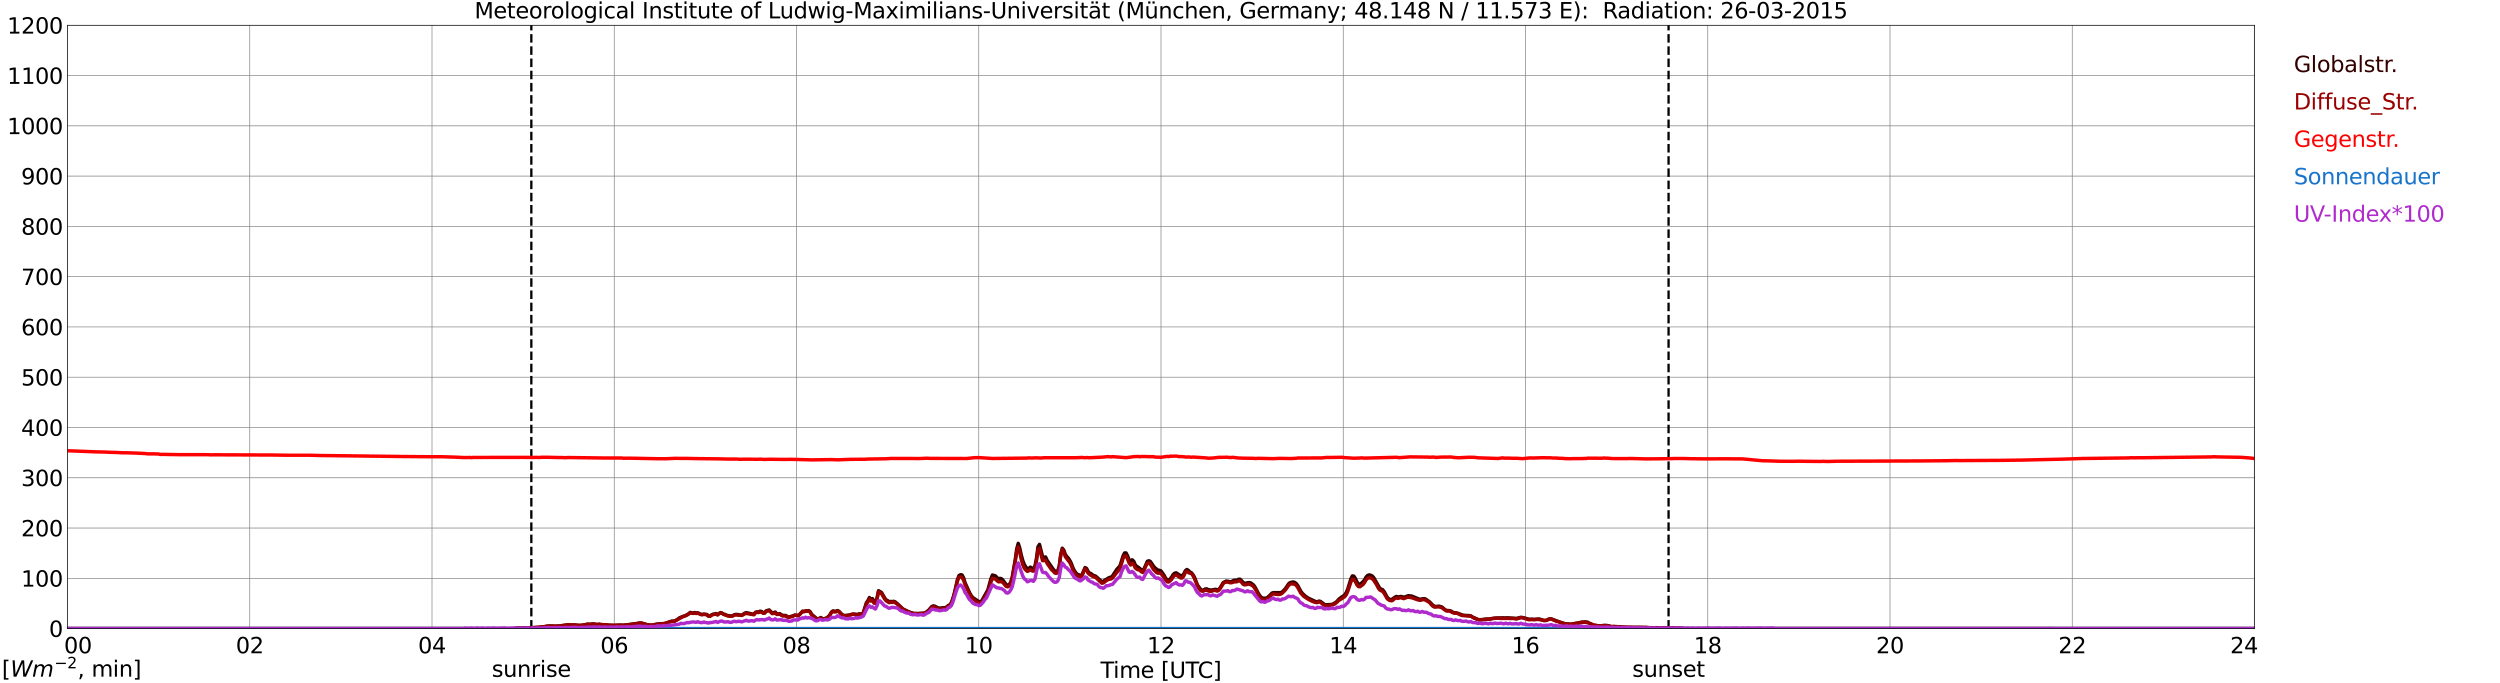 <?xml version="1.0" encoding="utf-8" standalone="no"?>
<!DOCTYPE svg PUBLIC "-//W3C//DTD SVG 1.1//EN"
  "http://www.w3.org/Graphics/SVG/1.1/DTD/svg11.dtd">
<svg xmlns:xlink="http://www.w3.org/1999/xlink" width="1085.4pt" height="296.64pt" viewBox="0 0 1085.4 296.64" xmlns="http://www.w3.org/2000/svg" version="1.1">
 <defs>
  <style type="text/css">*{stroke-linejoin: round; stroke-linecap: butt}</style>
 </defs>
 <g id="figure_1">
  <g id="patch_1">
   <path d="M 0 296.64 
L 1085.4 296.64 
L 1085.4 0 
L 0 0 
z
" style="fill: #ffffff"/>
  </g>
  <g id="axes_1">
   <g id="patch_2">
    <path d="M 29.306 272.909 
L 978.814 272.909 
L 978.814 10.976 
L 29.306 10.976 
z
" style="fill: #ffffff"/>
   </g>
   <g id="patch_3">
    <path d="M 978.814 272.909 
L 978.814 272.909 
L 978.814 10.976 
L 978.814 10.976 
z
" clip-path="url(#p1b6a74954b)" style="fill: #d3d3d3; opacity: 0.25; stroke: #d3d3d3; stroke-linejoin: miter"/>
   </g>
   <g id="matplotlib.axis_1">
    <g id="xtick_1">
     <g id="line2d_1">
      <path d="M 29.306 272.909 
L 29.306 10.976 
" clip-path="url(#p1b6a74954b)" style="fill: none; stroke: #808080; stroke-width: 0.3; stroke-linecap: square"/>
     </g>
     <g id="line2d_2"/>
     <g id="text_1">
      <!--    00 -->
      <g transform="translate(18.733 283.627) scale(0.095 -0.095)">
       <defs>
        <path id="DejaVuSans-20" transform="scale(0.016)"/>
        <path id="DejaVuSans-30" d="M 2034 4250 
Q 1547 4250 1301 3770 
Q 1056 3291 1056 2328 
Q 1056 1369 1301 889 
Q 1547 409 2034 409 
Q 2525 409 2770 889 
Q 3016 1369 3016 2328 
Q 3016 3291 2770 3770 
Q 2525 4250 2034 4250 
z
M 2034 4750 
Q 2819 4750 3233 4129 
Q 3647 3509 3647 2328 
Q 3647 1150 3233 529 
Q 2819 -91 2034 -91 
Q 1250 -91 836 529 
Q 422 1150 422 2328 
Q 422 3509 836 4129 
Q 1250 4750 2034 4750 
z
" transform="scale(0.016)"/>
       </defs>
       <use xlink:href="#DejaVuSans-20"/>
       <use xlink:href="#DejaVuSans-20" transform="translate(31.787 0)"/>
       <use xlink:href="#DejaVuSans-20" transform="translate(63.574 0)"/>
       <use xlink:href="#DejaVuSans-30" transform="translate(95.361 0)"/>
       <use xlink:href="#DejaVuSans-30" transform="translate(158.984 0)"/>
      </g>
     </g>
    </g>
    <g id="xtick_2">
     <g id="line2d_3">
      <path d="M 108.431 272.909 
L 108.431 10.976 
" clip-path="url(#p1b6a74954b)" style="fill: none; stroke: #808080; stroke-width: 0.3; stroke-linecap: square"/>
     </g>
     <g id="line2d_4"/>
     <g id="text_2">
      <!-- 02 -->
      <g transform="translate(102.387 283.627) scale(0.095 -0.095)">
       <defs>
        <path id="DejaVuSans-32" d="M 1228 531 
L 3431 531 
L 3431 0 
L 469 0 
L 469 531 
Q 828 903 1448 1529 
Q 2069 2156 2228 2338 
Q 2531 2678 2651 2914 
Q 2772 3150 2772 3378 
Q 2772 3750 2511 3984 
Q 2250 4219 1831 4219 
Q 1534 4219 1204 4116 
Q 875 4013 500 3803 
L 500 4441 
Q 881 4594 1212 4672 
Q 1544 4750 1819 4750 
Q 2544 4750 2975 4387 
Q 3406 4025 3406 3419 
Q 3406 3131 3298 2873 
Q 3191 2616 2906 2266 
Q 2828 2175 2409 1742 
Q 1991 1309 1228 531 
z
" transform="scale(0.016)"/>
       </defs>
       <use xlink:href="#DejaVuSans-30"/>
       <use xlink:href="#DejaVuSans-32" transform="translate(63.623 0)"/>
      </g>
     </g>
    </g>
    <g id="xtick_3">
     <g id="line2d_5">
      <path d="M 187.557 272.909 
L 187.557 10.976 
" clip-path="url(#p1b6a74954b)" style="fill: none; stroke: #808080; stroke-width: 0.3; stroke-linecap: square"/>
     </g>
     <g id="line2d_6"/>
     <g id="text_3">
      <!-- 04 -->
      <g transform="translate(181.513 283.627) scale(0.095 -0.095)">
       <defs>
        <path id="DejaVuSans-34" d="M 2419 4116 
L 825 1625 
L 2419 1625 
L 2419 4116 
z
M 2253 4666 
L 3047 4666 
L 3047 1625 
L 3713 1625 
L 3713 1100 
L 3047 1100 
L 3047 0 
L 2419 0 
L 2419 1100 
L 313 1100 
L 313 1709 
L 2253 4666 
z
" transform="scale(0.016)"/>
       </defs>
       <use xlink:href="#DejaVuSans-30"/>
       <use xlink:href="#DejaVuSans-34" transform="translate(63.623 0)"/>
      </g>
     </g>
    </g>
    <g id="xtick_4">
     <g id="line2d_7">
      <path d="M 266.683 272.909 
L 266.683 10.976 
" clip-path="url(#p1b6a74954b)" style="fill: none; stroke: #808080; stroke-width: 0.3; stroke-linecap: square"/>
     </g>
     <g id="line2d_8"/>
     <g id="text_4">
      <!-- 06 -->
      <g transform="translate(260.638 283.627) scale(0.095 -0.095)">
       <defs>
        <path id="DejaVuSans-36" d="M 2113 2584 
Q 1688 2584 1439 2293 
Q 1191 2003 1191 1497 
Q 1191 994 1439 701 
Q 1688 409 2113 409 
Q 2538 409 2786 701 
Q 3034 994 3034 1497 
Q 3034 2003 2786 2293 
Q 2538 2584 2113 2584 
z
M 3366 4563 
L 3366 3988 
Q 3128 4100 2886 4159 
Q 2644 4219 2406 4219 
Q 1781 4219 1451 3797 
Q 1122 3375 1075 2522 
Q 1259 2794 1537 2939 
Q 1816 3084 2150 3084 
Q 2853 3084 3261 2657 
Q 3669 2231 3669 1497 
Q 3669 778 3244 343 
Q 2819 -91 2113 -91 
Q 1303 -91 875 529 
Q 447 1150 447 2328 
Q 447 3434 972 4092 
Q 1497 4750 2381 4750 
Q 2619 4750 2861 4703 
Q 3103 4656 3366 4563 
z
" transform="scale(0.016)"/>
       </defs>
       <use xlink:href="#DejaVuSans-30"/>
       <use xlink:href="#DejaVuSans-36" transform="translate(63.623 0)"/>
      </g>
     </g>
    </g>
    <g id="xtick_5">
     <g id="line2d_9">
      <path d="M 345.808 272.909 
L 345.808 10.976 
" clip-path="url(#p1b6a74954b)" style="fill: none; stroke: #808080; stroke-width: 0.3; stroke-linecap: square"/>
     </g>
     <g id="line2d_10"/>
     <g id="text_5">
      <!-- 08 -->
      <g transform="translate(339.764 283.627) scale(0.095 -0.095)">
       <defs>
        <path id="DejaVuSans-38" d="M 2034 2216 
Q 1584 2216 1326 1975 
Q 1069 1734 1069 1313 
Q 1069 891 1326 650 
Q 1584 409 2034 409 
Q 2484 409 2743 651 
Q 3003 894 3003 1313 
Q 3003 1734 2745 1975 
Q 2488 2216 2034 2216 
z
M 1403 2484 
Q 997 2584 770 2862 
Q 544 3141 544 3541 
Q 544 4100 942 4425 
Q 1341 4750 2034 4750 
Q 2731 4750 3128 4425 
Q 3525 4100 3525 3541 
Q 3525 3141 3298 2862 
Q 3072 2584 2669 2484 
Q 3125 2378 3379 2068 
Q 3634 1759 3634 1313 
Q 3634 634 3220 271 
Q 2806 -91 2034 -91 
Q 1263 -91 848 271 
Q 434 634 434 1313 
Q 434 1759 690 2068 
Q 947 2378 1403 2484 
z
M 1172 3481 
Q 1172 3119 1398 2916 
Q 1625 2713 2034 2713 
Q 2441 2713 2670 2916 
Q 2900 3119 2900 3481 
Q 2900 3844 2670 4047 
Q 2441 4250 2034 4250 
Q 1625 4250 1398 4047 
Q 1172 3844 1172 3481 
z
" transform="scale(0.016)"/>
       </defs>
       <use xlink:href="#DejaVuSans-30"/>
       <use xlink:href="#DejaVuSans-38" transform="translate(63.623 0)"/>
      </g>
     </g>
    </g>
    <g id="xtick_6">
     <g id="line2d_11">
      <path d="M 424.934 272.909 
L 424.934 10.976 
" clip-path="url(#p1b6a74954b)" style="fill: none; stroke: #808080; stroke-width: 0.3; stroke-linecap: square"/>
     </g>
     <g id="line2d_12"/>
     <g id="text_6">
      <!-- 10 -->
      <g transform="translate(418.89 283.627) scale(0.095 -0.095)">
       <defs>
        <path id="DejaVuSans-31" d="M 794 531 
L 1825 531 
L 1825 4091 
L 703 3866 
L 703 4441 
L 1819 4666 
L 2450 4666 
L 2450 531 
L 3481 531 
L 3481 0 
L 794 0 
L 794 531 
z
" transform="scale(0.016)"/>
       </defs>
       <use xlink:href="#DejaVuSans-31"/>
       <use xlink:href="#DejaVuSans-30" transform="translate(63.623 0)"/>
      </g>
     </g>
    </g>
    <g id="xtick_7">
     <g id="line2d_13">
      <path d="M 504.06 272.909 
L 504.06 10.976 
" clip-path="url(#p1b6a74954b)" style="fill: none; stroke: #808080; stroke-width: 0.3; stroke-linecap: square"/>
     </g>
     <g id="line2d_14"/>
     <g id="text_7">
      <!-- 12 -->
      <g transform="translate(498.015 283.627) scale(0.095 -0.095)">
       <use xlink:href="#DejaVuSans-31"/>
       <use xlink:href="#DejaVuSans-32" transform="translate(63.623 0)"/>
      </g>
     </g>
    </g>
    <g id="xtick_8">
     <g id="line2d_15">
      <path d="M 583.185 272.909 
L 583.185 10.976 
" clip-path="url(#p1b6a74954b)" style="fill: none; stroke: #808080; stroke-width: 0.3; stroke-linecap: square"/>
     </g>
     <g id="line2d_16"/>
     <g id="text_8">
      <!-- 14 -->
      <g transform="translate(577.141 283.627) scale(0.095 -0.095)">
       <use xlink:href="#DejaVuSans-31"/>
       <use xlink:href="#DejaVuSans-34" transform="translate(63.623 0)"/>
      </g>
     </g>
    </g>
    <g id="xtick_9">
     <g id="line2d_17">
      <path d="M 662.311 272.909 
L 662.311 10.976 
" clip-path="url(#p1b6a74954b)" style="fill: none; stroke: #808080; stroke-width: 0.3; stroke-linecap: square"/>
     </g>
     <g id="line2d_18"/>
     <g id="text_9">
      <!-- 16 -->
      <g transform="translate(656.267 283.627) scale(0.095 -0.095)">
       <use xlink:href="#DejaVuSans-31"/>
       <use xlink:href="#DejaVuSans-36" transform="translate(63.623 0)"/>
      </g>
     </g>
    </g>
    <g id="xtick_10">
     <g id="line2d_19">
      <path d="M 741.437 272.909 
L 741.437 10.976 
" clip-path="url(#p1b6a74954b)" style="fill: none; stroke: #808080; stroke-width: 0.3; stroke-linecap: square"/>
     </g>
     <g id="line2d_20"/>
     <g id="text_10">
      <!-- 18 -->
      <g transform="translate(735.392 283.627) scale(0.095 -0.095)">
       <use xlink:href="#DejaVuSans-31"/>
       <use xlink:href="#DejaVuSans-38" transform="translate(63.623 0)"/>
      </g>
     </g>
    </g>
    <g id="xtick_11">
     <g id="line2d_21">
      <path d="M 820.562 272.909 
L 820.562 10.976 
" clip-path="url(#p1b6a74954b)" style="fill: none; stroke: #808080; stroke-width: 0.3; stroke-linecap: square"/>
     </g>
     <g id="line2d_22"/>
     <g id="text_11">
      <!-- 20 -->
      <g transform="translate(814.518 283.627) scale(0.095 -0.095)">
       <use xlink:href="#DejaVuSans-32"/>
       <use xlink:href="#DejaVuSans-30" transform="translate(63.623 0)"/>
      </g>
     </g>
    </g>
    <g id="xtick_12">
     <g id="line2d_23">
      <path d="M 899.688 272.909 
L 899.688 10.976 
" clip-path="url(#p1b6a74954b)" style="fill: none; stroke: #808080; stroke-width: 0.3; stroke-linecap: square"/>
     </g>
     <g id="line2d_24"/>
     <g id="text_12">
      <!-- 22 -->
      <g transform="translate(893.644 283.627) scale(0.095 -0.095)">
       <use xlink:href="#DejaVuSans-32"/>
       <use xlink:href="#DejaVuSans-32" transform="translate(63.623 0)"/>
      </g>
     </g>
    </g>
    <g id="xtick_13">
     <g id="line2d_25">
      <path d="M 978.814 272.909 
L 978.814 10.976 
" clip-path="url(#p1b6a74954b)" style="fill: none; stroke: #808080; stroke-width: 0.3; stroke-linecap: square"/>
     </g>
     <g id="line2d_26"/>
     <g id="text_13">
      <!-- 24    -->
      <g transform="translate(968.241 283.627) scale(0.095 -0.095)">
       <use xlink:href="#DejaVuSans-32"/>
       <use xlink:href="#DejaVuSans-34" transform="translate(63.623 0)"/>
       <use xlink:href="#DejaVuSans-20" transform="translate(127.246 0)"/>
       <use xlink:href="#DejaVuSans-20" transform="translate(159.033 0)"/>
       <use xlink:href="#DejaVuSans-20" transform="translate(190.82 0)"/>
      </g>
     </g>
    </g>
    <g id="text_14">
     <!-- Time [UTC] -->
     <g transform="translate(477.806 294.322) scale(0.095 -0.095)">
      <defs>
       <path id="DejaVuSans-54" d="M -19 4666 
L 3928 4666 
L 3928 4134 
L 2272 4134 
L 2272 0 
L 1638 0 
L 1638 4134 
L -19 4134 
L -19 4666 
z
" transform="scale(0.016)"/>
       <path id="DejaVuSans-69" d="M 603 3500 
L 1178 3500 
L 1178 0 
L 603 0 
L 603 3500 
z
M 603 4863 
L 1178 4863 
L 1178 4134 
L 603 4134 
L 603 4863 
z
" transform="scale(0.016)"/>
       <path id="DejaVuSans-6d" d="M 3328 2828 
Q 3544 3216 3844 3400 
Q 4144 3584 4550 3584 
Q 5097 3584 5394 3201 
Q 5691 2819 5691 2113 
L 5691 0 
L 5113 0 
L 5113 2094 
Q 5113 2597 4934 2840 
Q 4756 3084 4391 3084 
Q 3944 3084 3684 2787 
Q 3425 2491 3425 1978 
L 3425 0 
L 2847 0 
L 2847 2094 
Q 2847 2600 2669 2842 
Q 2491 3084 2119 3084 
Q 1678 3084 1418 2786 
Q 1159 2488 1159 1978 
L 1159 0 
L 581 0 
L 581 3500 
L 1159 3500 
L 1159 2956 
Q 1356 3278 1631 3431 
Q 1906 3584 2284 3584 
Q 2666 3584 2933 3390 
Q 3200 3197 3328 2828 
z
" transform="scale(0.016)"/>
       <path id="DejaVuSans-65" d="M 3597 1894 
L 3597 1613 
L 953 1613 
Q 991 1019 1311 708 
Q 1631 397 2203 397 
Q 2534 397 2845 478 
Q 3156 559 3463 722 
L 3463 178 
Q 3153 47 2828 -22 
Q 2503 -91 2169 -91 
Q 1331 -91 842 396 
Q 353 884 353 1716 
Q 353 2575 817 3079 
Q 1281 3584 2069 3584 
Q 2775 3584 3186 3129 
Q 3597 2675 3597 1894 
z
M 3022 2063 
Q 3016 2534 2758 2815 
Q 2500 3097 2075 3097 
Q 1594 3097 1305 2825 
Q 1016 2553 972 2059 
L 3022 2063 
z
" transform="scale(0.016)"/>
       <path id="DejaVuSans-5b" d="M 550 4863 
L 1875 4863 
L 1875 4416 
L 1125 4416 
L 1125 -397 
L 1875 -397 
L 1875 -844 
L 550 -844 
L 550 4863 
z
" transform="scale(0.016)"/>
       <path id="DejaVuSans-55" d="M 556 4666 
L 1191 4666 
L 1191 1831 
Q 1191 1081 1462 751 
Q 1734 422 2344 422 
Q 2950 422 3222 751 
Q 3494 1081 3494 1831 
L 3494 4666 
L 4128 4666 
L 4128 1753 
Q 4128 841 3676 375 
Q 3225 -91 2344 -91 
Q 1459 -91 1007 375 
Q 556 841 556 1753 
L 556 4666 
z
" transform="scale(0.016)"/>
       <path id="DejaVuSans-43" d="M 4122 4306 
L 4122 3641 
Q 3803 3938 3442 4084 
Q 3081 4231 2675 4231 
Q 1875 4231 1450 3742 
Q 1025 3253 1025 2328 
Q 1025 1406 1450 917 
Q 1875 428 2675 428 
Q 3081 428 3442 575 
Q 3803 722 4122 1019 
L 4122 359 
Q 3791 134 3420 21 
Q 3050 -91 2638 -91 
Q 1578 -91 968 557 
Q 359 1206 359 2328 
Q 359 3453 968 4101 
Q 1578 4750 2638 4750 
Q 3056 4750 3426 4639 
Q 3797 4528 4122 4306 
z
" transform="scale(0.016)"/>
       <path id="DejaVuSans-5d" d="M 1947 4863 
L 1947 -844 
L 622 -844 
L 622 -397 
L 1369 -397 
L 1369 4416 
L 622 4416 
L 622 4863 
L 1947 4863 
z
" transform="scale(0.016)"/>
      </defs>
      <use xlink:href="#DejaVuSans-54"/>
      <use xlink:href="#DejaVuSans-69" transform="translate(57.959 0)"/>
      <use xlink:href="#DejaVuSans-6d" transform="translate(85.742 0)"/>
      <use xlink:href="#DejaVuSans-65" transform="translate(183.154 0)"/>
      <use xlink:href="#DejaVuSans-20" transform="translate(244.678 0)"/>
      <use xlink:href="#DejaVuSans-5b" transform="translate(276.465 0)"/>
      <use xlink:href="#DejaVuSans-55" transform="translate(315.479 0)"/>
      <use xlink:href="#DejaVuSans-54" transform="translate(388.672 0)"/>
      <use xlink:href="#DejaVuSans-43" transform="translate(443.881 0)"/>
      <use xlink:href="#DejaVuSans-5d" transform="translate(513.705 0)"/>
     </g>
    </g>
   </g>
   <g id="matplotlib.axis_2">
    <g id="ytick_1">
     <g id="line2d_27">
      <path d="M 29.306 272.909 
L 978.814 272.909 
" clip-path="url(#p1b6a74954b)" style="fill: none; stroke: #808080; stroke-width: 0.3; stroke-linecap: square"/>
     </g>
     <g id="line2d_28"/>
     <g id="text_15">
      <!-- 0 -->
      <g transform="translate(21.261 276.518) scale(0.095 -0.095)">
       <use xlink:href="#DejaVuSans-30"/>
      </g>
     </g>
    </g>
    <g id="ytick_2">
     <g id="line2d_29">
      <path d="M 29.306 251.081 
L 978.814 251.081 
" clip-path="url(#p1b6a74954b)" style="fill: none; stroke: #808080; stroke-width: 0.3; stroke-linecap: square"/>
     </g>
     <g id="line2d_30"/>
     <g id="text_16">
      <!-- 100 -->
      <g transform="translate(9.173 254.69) scale(0.095 -0.095)">
       <use xlink:href="#DejaVuSans-31"/>
       <use xlink:href="#DejaVuSans-30" transform="translate(63.623 0)"/>
       <use xlink:href="#DejaVuSans-30" transform="translate(127.246 0)"/>
      </g>
     </g>
    </g>
    <g id="ytick_3">
     <g id="line2d_31">
      <path d="M 29.306 229.253 
L 978.814 229.253 
" clip-path="url(#p1b6a74954b)" style="fill: none; stroke: #808080; stroke-width: 0.3; stroke-linecap: square"/>
     </g>
     <g id="line2d_32"/>
     <g id="text_17">
      <!-- 200 -->
      <g transform="translate(9.173 232.863) scale(0.095 -0.095)">
       <use xlink:href="#DejaVuSans-32"/>
       <use xlink:href="#DejaVuSans-30" transform="translate(63.623 0)"/>
       <use xlink:href="#DejaVuSans-30" transform="translate(127.246 0)"/>
      </g>
     </g>
    </g>
    <g id="ytick_4">
     <g id="line2d_33">
      <path d="M 29.306 207.426 
L 978.814 207.426 
" clip-path="url(#p1b6a74954b)" style="fill: none; stroke: #808080; stroke-width: 0.3; stroke-linecap: square"/>
     </g>
     <g id="line2d_34"/>
     <g id="text_18">
      <!-- 300 -->
      <g transform="translate(9.173 211.035) scale(0.095 -0.095)">
       <defs>
        <path id="DejaVuSans-33" d="M 2597 2516 
Q 3050 2419 3304 2112 
Q 3559 1806 3559 1356 
Q 3559 666 3084 287 
Q 2609 -91 1734 -91 
Q 1441 -91 1130 -33 
Q 819 25 488 141 
L 488 750 
Q 750 597 1062 519 
Q 1375 441 1716 441 
Q 2309 441 2620 675 
Q 2931 909 2931 1356 
Q 2931 1769 2642 2001 
Q 2353 2234 1838 2234 
L 1294 2234 
L 1294 2753 
L 1863 2753 
Q 2328 2753 2575 2939 
Q 2822 3125 2822 3475 
Q 2822 3834 2567 4026 
Q 2313 4219 1838 4219 
Q 1578 4219 1281 4162 
Q 984 4106 628 3988 
L 628 4550 
Q 988 4650 1302 4700 
Q 1616 4750 1894 4750 
Q 2613 4750 3031 4423 
Q 3450 4097 3450 3541 
Q 3450 3153 3228 2886 
Q 3006 2619 2597 2516 
z
" transform="scale(0.016)"/>
       </defs>
       <use xlink:href="#DejaVuSans-33"/>
       <use xlink:href="#DejaVuSans-30" transform="translate(63.623 0)"/>
       <use xlink:href="#DejaVuSans-30" transform="translate(127.246 0)"/>
      </g>
     </g>
    </g>
    <g id="ytick_5">
     <g id="line2d_35">
      <path d="M 29.306 185.598 
L 978.814 185.598 
" clip-path="url(#p1b6a74954b)" style="fill: none; stroke: #808080; stroke-width: 0.3; stroke-linecap: square"/>
     </g>
     <g id="line2d_36"/>
     <g id="text_19">
      <!-- 400 -->
      <g transform="translate(9.173 189.207) scale(0.095 -0.095)">
       <use xlink:href="#DejaVuSans-34"/>
       <use xlink:href="#DejaVuSans-30" transform="translate(63.623 0)"/>
       <use xlink:href="#DejaVuSans-30" transform="translate(127.246 0)"/>
      </g>
     </g>
    </g>
    <g id="ytick_6">
     <g id="line2d_37">
      <path d="M 29.306 163.77 
L 978.814 163.77 
" clip-path="url(#p1b6a74954b)" style="fill: none; stroke: #808080; stroke-width: 0.3; stroke-linecap: square"/>
     </g>
     <g id="line2d_38"/>
     <g id="text_20">
      <!-- 500 -->
      <g transform="translate(9.173 167.379) scale(0.095 -0.095)">
       <defs>
        <path id="DejaVuSans-35" d="M 691 4666 
L 3169 4666 
L 3169 4134 
L 1269 4134 
L 1269 2991 
Q 1406 3038 1543 3061 
Q 1681 3084 1819 3084 
Q 2600 3084 3056 2656 
Q 3513 2228 3513 1497 
Q 3513 744 3044 326 
Q 2575 -91 1722 -91 
Q 1428 -91 1123 -41 
Q 819 9 494 109 
L 494 744 
Q 775 591 1075 516 
Q 1375 441 1709 441 
Q 2250 441 2565 725 
Q 2881 1009 2881 1497 
Q 2881 1984 2565 2268 
Q 2250 2553 1709 2553 
Q 1456 2553 1204 2497 
Q 953 2441 691 2322 
L 691 4666 
z
" transform="scale(0.016)"/>
       </defs>
       <use xlink:href="#DejaVuSans-35"/>
       <use xlink:href="#DejaVuSans-30" transform="translate(63.623 0)"/>
       <use xlink:href="#DejaVuSans-30" transform="translate(127.246 0)"/>
      </g>
     </g>
    </g>
    <g id="ytick_7">
     <g id="line2d_39">
      <path d="M 29.306 141.942 
L 978.814 141.942 
" clip-path="url(#p1b6a74954b)" style="fill: none; stroke: #808080; stroke-width: 0.3; stroke-linecap: square"/>
     </g>
     <g id="line2d_40"/>
     <g id="text_21">
      <!-- 600 -->
      <g transform="translate(9.173 145.551) scale(0.095 -0.095)">
       <use xlink:href="#DejaVuSans-36"/>
       <use xlink:href="#DejaVuSans-30" transform="translate(63.623 0)"/>
       <use xlink:href="#DejaVuSans-30" transform="translate(127.246 0)"/>
      </g>
     </g>
    </g>
    <g id="ytick_8">
     <g id="line2d_41">
      <path d="M 29.306 120.114 
L 978.814 120.114 
" clip-path="url(#p1b6a74954b)" style="fill: none; stroke: #808080; stroke-width: 0.3; stroke-linecap: square"/>
     </g>
     <g id="line2d_42"/>
     <g id="text_22">
      <!-- 700 -->
      <g transform="translate(9.173 123.724) scale(0.095 -0.095)">
       <defs>
        <path id="DejaVuSans-37" d="M 525 4666 
L 3525 4666 
L 3525 4397 
L 1831 0 
L 1172 0 
L 2766 4134 
L 525 4134 
L 525 4666 
z
" transform="scale(0.016)"/>
       </defs>
       <use xlink:href="#DejaVuSans-37"/>
       <use xlink:href="#DejaVuSans-30" transform="translate(63.623 0)"/>
       <use xlink:href="#DejaVuSans-30" transform="translate(127.246 0)"/>
      </g>
     </g>
    </g>
    <g id="ytick_9">
     <g id="line2d_43">
      <path d="M 29.306 98.287 
L 978.814 98.287 
" clip-path="url(#p1b6a74954b)" style="fill: none; stroke: #808080; stroke-width: 0.3; stroke-linecap: square"/>
     </g>
     <g id="line2d_44"/>
     <g id="text_23">
      <!-- 800 -->
      <g transform="translate(9.173 101.896) scale(0.095 -0.095)">
       <use xlink:href="#DejaVuSans-38"/>
       <use xlink:href="#DejaVuSans-30" transform="translate(63.623 0)"/>
       <use xlink:href="#DejaVuSans-30" transform="translate(127.246 0)"/>
      </g>
     </g>
    </g>
    <g id="ytick_10">
     <g id="line2d_45">
      <path d="M 29.306 76.459 
L 978.814 76.459 
" clip-path="url(#p1b6a74954b)" style="fill: none; stroke: #808080; stroke-width: 0.3; stroke-linecap: square"/>
     </g>
     <g id="line2d_46"/>
     <g id="text_24">
      <!-- 900 -->
      <g transform="translate(9.173 80.068) scale(0.095 -0.095)">
       <defs>
        <path id="DejaVuSans-39" d="M 703 97 
L 703 672 
Q 941 559 1184 500 
Q 1428 441 1663 441 
Q 2288 441 2617 861 
Q 2947 1281 2994 2138 
Q 2813 1869 2534 1725 
Q 2256 1581 1919 1581 
Q 1219 1581 811 2004 
Q 403 2428 403 3163 
Q 403 3881 828 4315 
Q 1253 4750 1959 4750 
Q 2769 4750 3195 4129 
Q 3622 3509 3622 2328 
Q 3622 1225 3098 567 
Q 2575 -91 1691 -91 
Q 1453 -91 1209 -44 
Q 966 3 703 97 
z
M 1959 2075 
Q 2384 2075 2632 2365 
Q 2881 2656 2881 3163 
Q 2881 3666 2632 3958 
Q 2384 4250 1959 4250 
Q 1534 4250 1286 3958 
Q 1038 3666 1038 3163 
Q 1038 2656 1286 2365 
Q 1534 2075 1959 2075 
z
" transform="scale(0.016)"/>
       </defs>
       <use xlink:href="#DejaVuSans-39"/>
       <use xlink:href="#DejaVuSans-30" transform="translate(63.623 0)"/>
       <use xlink:href="#DejaVuSans-30" transform="translate(127.246 0)"/>
      </g>
     </g>
    </g>
    <g id="ytick_11">
     <g id="line2d_47">
      <path d="M 29.306 54.631 
L 978.814 54.631 
" clip-path="url(#p1b6a74954b)" style="fill: none; stroke: #808080; stroke-width: 0.3; stroke-linecap: square"/>
     </g>
     <g id="line2d_48"/>
     <g id="text_25">
      <!-- 1000 -->
      <g transform="translate(3.128 58.24) scale(0.095 -0.095)">
       <use xlink:href="#DejaVuSans-31"/>
       <use xlink:href="#DejaVuSans-30" transform="translate(63.623 0)"/>
       <use xlink:href="#DejaVuSans-30" transform="translate(127.246 0)"/>
       <use xlink:href="#DejaVuSans-30" transform="translate(190.869 0)"/>
      </g>
     </g>
    </g>
    <g id="ytick_12">
     <g id="line2d_49">
      <path d="M 29.306 32.803 
L 978.814 32.803 
" clip-path="url(#p1b6a74954b)" style="fill: none; stroke: #808080; stroke-width: 0.3; stroke-linecap: square"/>
     </g>
     <g id="line2d_50"/>
     <g id="text_26">
      <!-- 1100 -->
      <g transform="translate(3.128 36.413) scale(0.095 -0.095)">
       <use xlink:href="#DejaVuSans-31"/>
       <use xlink:href="#DejaVuSans-31" transform="translate(63.623 0)"/>
       <use xlink:href="#DejaVuSans-30" transform="translate(127.246 0)"/>
       <use xlink:href="#DejaVuSans-30" transform="translate(190.869 0)"/>
      </g>
     </g>
    </g>
    <g id="ytick_13">
     <g id="line2d_51">
      <path d="M 29.306 10.976 
L 978.814 10.976 
" clip-path="url(#p1b6a74954b)" style="fill: none; stroke: #808080; stroke-width: 0.3; stroke-linecap: square"/>
     </g>
     <g id="line2d_52"/>
     <g id="text_27">
      <!-- 1200 -->
      <g transform="translate(3.128 14.585) scale(0.095 -0.095)">
       <use xlink:href="#DejaVuSans-31"/>
       <use xlink:href="#DejaVuSans-32" transform="translate(63.623 0)"/>
       <use xlink:href="#DejaVuSans-30" transform="translate(127.246 0)"/>
       <use xlink:href="#DejaVuSans-30" transform="translate(190.869 0)"/>
      </g>
     </g>
    </g>
   </g>
   <g id="line2d_53">
    <path d="M 230.681 272.909 
L 230.681 10.976 
" clip-path="url(#p1b6a74954b)" style="fill: none; stroke-dasharray: 3.7,1.6; stroke-dashoffset: 0; stroke: #000000"/>
   </g>
   <g id="line2d_54">
    <path d="M 724.425 272.909 
L 724.425 10.976 
" clip-path="url(#p1b6a74954b)" style="fill: none; stroke-dasharray: 3.7,1.6; stroke-dashoffset: 0; stroke: #000000"/>
   </g>
   <g id="line2d_55">
    <path d="M 29.306 272.909 
L 223.164 272.909 
L 224.482 272.754 
L 228.439 272.664 
L 234.373 272.398 
L 235.033 272.25 
L 235.692 272.25 
L 237.011 271.955 
L 238.329 271.776 
L 240.308 271.835 
L 240.967 271.924 
L 241.626 271.806 
L 242.286 271.865 
L 246.901 271.243 
L 247.561 271.361 
L 249.539 271.333 
L 250.858 271.51 
L 252.176 271.54 
L 255.473 270.977 
L 256.133 271.125 
L 256.792 270.946 
L 257.451 270.888 
L 259.43 271.125 
L 260.089 271.008 
L 260.748 271.154 
L 263.386 271.333 
L 264.705 271.451 
L 266.683 271.54 
L 268.002 271.451 
L 269.98 271.422 
L 270.639 271.481 
L 277.892 270.503 
L 278.552 270.532 
L 281.189 271.302 
L 283.167 271.392 
L 285.145 271.008 
L 287.124 270.8 
L 288.442 270.711 
L 289.102 270.562 
L 291.08 269.822 
L 291.739 269.643 
L 292.399 269.704 
L 293.058 269.556 
L 294.377 268.727 
L 295.036 268.222 
L 296.355 267.69 
L 297.674 267.244 
L 298.992 266.476 
L 299.652 265.882 
L 300.971 266.208 
L 301.63 265.941 
L 302.289 266.149 
L 302.949 266.061 
L 304.267 266.684 
L 304.927 266.742 
L 305.586 266.622 
L 306.905 266.771 
L 307.564 267.393 
L 308.224 267.511 
L 308.883 267.009 
L 309.543 266.653 
L 310.202 266.594 
L 310.861 266.387 
L 311.521 266.801 
L 312.839 265.972 
L 313.499 266.179 
L 314.158 266.622 
L 314.818 266.771 
L 315.477 267.127 
L 316.796 267.365 
L 317.455 267.452 
L 318.114 267.306 
L 318.774 266.95 
L 319.433 266.742 
L 320.752 266.86 
L 321.411 267.127 
L 322.071 267.068 
L 323.39 266.179 
L 324.049 266 
L 326.027 266.446 
L 326.686 266.622 
L 327.346 266.594 
L 328.005 265.824 
L 328.665 265.616 
L 329.324 265.734 
L 329.983 265.35 
L 330.643 265.498 
L 331.302 265.972 
L 331.961 265.972 
L 332.621 265.201 
L 333.94 264.817 
L 335.258 266.09 
L 335.918 266 
L 336.577 265.734 
L 337.236 266.476 
L 337.896 266.594 
L 338.555 266.415 
L 339.215 266.891 
L 339.874 267.186 
L 341.193 267.216 
L 341.852 267.718 
L 342.512 267.926 
L 343.171 267.659 
L 343.83 267.541 
L 345.149 267.037 
L 346.468 267.216 
L 347.127 266.801 
L 348.446 265.35 
L 349.105 265.498 
L 349.765 265.173 
L 350.424 265.26 
L 351.083 265.112 
L 351.743 265.557 
L 352.402 266.742 
L 354.38 268.401 
L 355.04 268.786 
L 356.359 268.105 
L 357.018 268.548 
L 357.677 268.696 
L 358.996 268.222 
L 359.655 267.659 
L 360.315 266.919 
L 360.974 265.734 
L 361.634 265.232 
L 362.952 265.409 
L 363.612 265.084 
L 364.271 265.409 
L 365.59 266.83 
L 366.249 267.127 
L 366.909 267.244 
L 368.887 266.978 
L 370.206 266.594 
L 371.524 266.684 
L 372.184 266.771 
L 372.843 266.535 
L 373.502 266.505 
L 374.162 266.684 
L 374.821 265.972 
L 376.14 261.707 
L 376.799 260.788 
L 377.459 259.426 
L 378.118 260.227 
L 378.777 259.899 
L 379.437 261.085 
L 380.096 261.41 
L 380.756 259.692 
L 381.415 256.464 
L 382.734 257.234 
L 384.053 259.546 
L 384.712 260.434 
L 385.371 260.759 
L 386.031 261.292 
L 386.69 261.115 
L 387.349 261.203 
L 388.009 261.056 
L 388.668 261.323 
L 389.987 262.447 
L 391.965 264.344 
L 394.603 265.647 
L 395.921 266.09 
L 396.581 266.297 
L 398.559 266.356 
L 399.878 266.269 
L 400.537 266.297 
L 401.196 266.208 
L 401.856 265.941 
L 403.175 264.935 
L 404.493 263.366 
L 405.153 263.04 
L 405.812 263.158 
L 407.131 263.87 
L 407.79 264.016 
L 410.428 263.809 
L 411.087 263.455 
L 411.746 262.833 
L 412.406 262.595 
L 413.065 261.558 
L 413.725 259.753 
L 414.384 257.383 
L 415.703 251.548 
L 416.362 249.861 
L 417.022 249.505 
L 417.681 249.623 
L 418.34 250.808 
L 419 253.028 
L 420.978 257.383 
L 421.637 258.537 
L 422.297 259.397 
L 424.934 261.174 
L 425.593 261.264 
L 426.253 260.818 
L 428.89 256.11 
L 430.209 251.282 
L 430.869 249.654 
L 432.187 250.007 
L 432.847 250.778 
L 433.506 251.223 
L 434.165 251.105 
L 434.825 251.251 
L 435.484 251.932 
L 436.803 253.74 
L 437.462 254.095 
L 438.122 253.799 
L 438.781 252.882 
L 439.44 250.749 
L 440.759 243.107 
L 441.419 238.338 
L 442.078 235.911 
L 442.737 237.925 
L 443.397 241.005 
L 444.056 243.374 
L 444.716 245.092 
L 445.375 246.159 
L 446.034 246.927 
L 446.694 246.781 
L 447.353 246.218 
L 448.012 246.72 
L 448.672 246.809 
L 449.331 245.744 
L 449.991 242.426 
L 450.65 237.391 
L 451.309 236.354 
L 452.628 241.627 
L 453.287 241.953 
L 453.947 241.804 
L 454.606 243.256 
L 457.244 247.106 
L 457.903 247.877 
L 458.563 248.202 
L 459.222 247.816 
L 459.881 245.831 
L 460.541 240.678 
L 461.2 238.013 
L 461.859 238.814 
L 462.519 240.708 
L 463.178 241.656 
L 463.838 242.337 
L 464.497 243.374 
L 465.156 244.677 
L 465.816 246.484 
L 466.475 247.787 
L 467.134 248.735 
L 467.794 249.357 
L 469.113 249.861 
L 469.772 249.475 
L 471.091 246.425 
L 471.75 246.781 
L 472.409 248.143 
L 473.069 248.824 
L 473.728 249.06 
L 474.388 249.654 
L 475.706 250.156 
L 478.344 252.526 
L 479.003 252.467 
L 479.663 251.904 
L 481.641 250.719 
L 482.3 250.66 
L 482.96 250.097 
L 484.938 247.106 
L 486.256 245.683 
L 487.575 241.39 
L 488.235 240.086 
L 488.894 240.056 
L 489.553 241.331 
L 490.213 243.048 
L 490.872 243.967 
L 491.532 243.048 
L 492.191 243.612 
L 492.85 245.15 
L 493.51 245.921 
L 494.169 246.246 
L 496.147 247.877 
L 496.807 246.72 
L 498.125 243.699 
L 498.785 243.463 
L 499.444 243.76 
L 500.763 245.744 
L 501.422 246.512 
L 502.741 247.549 
L 503.4 247.608 
L 504.06 247.877 
L 505.379 249.741 
L 506.038 250.985 
L 506.697 251.725 
L 507.357 252.022 
L 508.016 251.371 
L 508.675 250.542 
L 509.335 249.446 
L 509.994 248.852 
L 510.654 248.704 
L 512.632 250.007 
L 513.291 249.861 
L 513.95 249.208 
L 514.61 247.816 
L 515.269 247.255 
L 515.929 247.608 
L 516.588 248.35 
L 517.247 248.617 
L 517.907 249.475 
L 518.566 250.542 
L 519.885 253.978 
L 521.204 255.813 
L 521.863 256.287 
L 522.522 256.169 
L 523.182 255.754 
L 523.841 255.636 
L 524.501 255.962 
L 525.819 256.197 
L 527.797 255.842 
L 528.457 256.11 
L 529.116 255.903 
L 529.776 255.132 
L 531.094 252.91 
L 532.413 252.26 
L 533.732 252.495 
L 534.391 252.644 
L 535.71 251.963 
L 537.029 251.873 
L 537.688 251.518 
L 538.348 251.459 
L 539.007 252.052 
L 539.666 252.851 
L 540.326 253.207 
L 540.985 253.207 
L 541.644 253 
L 542.304 252.941 
L 542.963 253.028 
L 544.282 254.037 
L 544.941 254.984 
L 546.26 257.501 
L 546.919 258.568 
L 547.579 259.308 
L 548.238 259.692 
L 549.557 259.723 
L 550.216 259.485 
L 551.535 258.243 
L 552.195 257.531 
L 552.854 257.293 
L 555.491 257.324 
L 556.151 257.293 
L 556.81 256.878 
L 558.129 255.488 
L 559.448 253.504 
L 560.107 252.941 
L 561.426 252.644 
L 562.085 252.851 
L 562.745 253.325 
L 563.404 254.185 
L 564.723 256.643 
L 565.382 257.56 
L 566.701 258.804 
L 568.02 259.692 
L 571.317 261.233 
L 571.976 261.233 
L 572.635 260.967 
L 573.295 261.115 
L 575.273 262.595 
L 577.91 262.447 
L 578.57 262.329 
L 579.889 261.558 
L 580.548 260.995 
L 581.207 260.196 
L 582.526 259.159 
L 583.185 258.804 
L 583.845 258.212 
L 584.504 257.234 
L 585.164 255.636 
L 586.482 251.371 
L 587.142 250.038 
L 587.801 250.156 
L 588.46 251.164 
L 589.12 252.644 
L 589.779 253.532 
L 590.439 253.711 
L 591.757 252.585 
L 592.417 251.814 
L 593.076 250.57 
L 593.736 249.861 
L 594.395 249.595 
L 595.054 249.741 
L 595.714 250.038 
L 596.373 250.719 
L 599.011 255.368 
L 599.67 255.783 
L 600.329 256.049 
L 600.989 256.94 
L 602.307 259.367 
L 602.967 259.989 
L 603.626 260.314 
L 604.286 260.255 
L 605.604 259.277 
L 606.264 258.952 
L 606.923 259.19 
L 608.242 258.952 
L 609.561 259.308 
L 611.539 258.596 
L 612.198 258.745 
L 612.858 258.775 
L 616.154 260.107 
L 616.814 260.166 
L 617.473 259.989 
L 618.133 259.93 
L 618.792 259.989 
L 620.77 261.382 
L 622.089 262.774 
L 622.748 263.158 
L 623.408 263.335 
L 624.726 263.158 
L 626.045 263.543 
L 627.364 264.697 
L 628.023 265.025 
L 629.342 265.112 
L 630.001 265.319 
L 630.661 265.795 
L 631.98 266.09 
L 632.639 266.179 
L 635.276 267.127 
L 637.914 267.275 
L 638.573 267.423 
L 639.892 268.222 
L 640.552 268.43 
L 641.87 269.052 
L 643.189 269.021 
L 645.167 268.755 
L 646.486 268.755 
L 649.123 268.34 
L 652.42 268.253 
L 653.739 268.281 
L 654.399 268.222 
L 658.355 268.489 
L 659.674 268.163 
L 660.333 268.015 
L 661.652 268.222 
L 663.63 268.814 
L 664.949 268.814 
L 666.267 268.875 
L 668.246 268.727 
L 669.564 269.141 
L 670.224 269.377 
L 671.542 269.29 
L 672.202 268.903 
L 672.861 268.668 
L 673.521 268.696 
L 677.477 270.178 
L 679.455 270.77 
L 682.092 271.036 
L 684.071 270.621 
L 685.389 270.414 
L 686.708 270.089 
L 687.368 270.119 
L 688.027 269.971 
L 689.346 270.148 
L 690.005 270.593 
L 690.664 270.829 
L 691.983 271.451 
L 694.621 271.748 
L 696.599 271.54 
L 697.918 271.599 
L 699.236 272.014 
L 700.555 272.073 
L 701.874 272.103 
L 702.533 272.132 
L 703.193 272.28 
L 703.852 272.25 
L 704.511 272.37 
L 715.062 272.457 
L 715.721 272.577 
L 717.04 272.577 
L 717.699 272.605 
L 718.358 272.518 
L 724.952 272.695 
L 726.271 272.664 
L 728.249 272.813 
L 728.909 272.754 
L 730.227 272.872 
L 978.154 272.909 
L 978.154 272.909 
" clip-path="url(#p1b6a74954b)" style="fill: none; stroke: #330000; stroke-width: 1.5; stroke-linecap: square"/>
   </g>
   <g id="line2d_56">
    <path d="M 29.306 272.909 
L 223.164 272.909 
L 223.823 272.715 
L 225.801 272.629 
L 227.12 272.629 
L 230.417 272.546 
L 236.351 272.084 
L 237.67 271.833 
L 240.308 271.791 
L 240.967 271.959 
L 241.626 271.791 
L 242.286 271.833 
L 246.901 271.246 
L 247.561 271.372 
L 249.539 271.328 
L 251.517 271.538 
L 253.495 271.372 
L 254.814 271.036 
L 255.473 270.992 
L 256.133 271.119 
L 257.451 270.868 
L 258.77 271.16 
L 259.43 271.16 
L 260.089 271.036 
L 261.408 271.204 
L 262.726 271.204 
L 264.045 271.414 
L 266.683 271.497 
L 268.661 271.414 
L 269.98 271.414 
L 270.639 271.455 
L 274.595 271.036 
L 275.914 270.909 
L 277.233 270.573 
L 277.892 270.49 
L 278.552 270.532 
L 281.189 271.287 
L 282.508 271.455 
L 283.167 271.414 
L 285.145 270.992 
L 288.442 270.741 
L 291.739 269.777 
L 292.399 269.777 
L 293.058 269.608 
L 296.355 267.803 
L 297.674 267.299 
L 298.333 267.007 
L 299.652 266.125 
L 300.971 266.334 
L 301.63 266.166 
L 302.289 266.376 
L 302.949 266.208 
L 304.267 266.839 
L 304.927 266.921 
L 305.586 266.712 
L 306.905 266.963 
L 307.564 267.552 
L 308.224 267.594 
L 308.883 267.09 
L 309.543 266.839 
L 310.861 266.627 
L 311.521 267.007 
L 312.18 266.417 
L 312.839 266.081 
L 313.499 266.293 
L 314.158 266.753 
L 316.136 267.467 
L 317.455 267.594 
L 318.114 267.426 
L 318.774 267.09 
L 319.433 266.963 
L 322.071 267.216 
L 323.39 266.461 
L 324.049 266.334 
L 327.346 266.921 
L 328.005 266.04 
L 328.665 265.872 
L 329.324 265.957 
L 329.983 265.703 
L 330.643 265.83 
L 331.302 266.249 
L 331.961 266.249 
L 332.621 265.452 
L 333.94 265.116 
L 335.258 266.417 
L 335.918 266.334 
L 336.577 266.125 
L 337.236 266.753 
L 337.896 266.753 
L 338.555 266.627 
L 339.215 267.131 
L 339.874 267.467 
L 340.533 267.384 
L 341.193 267.509 
L 341.852 267.93 
L 342.512 268.054 
L 343.83 267.677 
L 345.149 267.09 
L 345.808 267.172 
L 346.468 267.426 
L 347.127 266.88 
L 348.446 265.452 
L 349.105 265.621 
L 349.765 265.284 
L 350.424 265.411 
L 351.083 265.243 
L 351.743 265.83 
L 352.402 266.963 
L 354.38 268.644 
L 355.04 268.978 
L 356.359 268.349 
L 357.018 268.81 
L 357.677 268.853 
L 358.996 268.349 
L 359.655 267.886 
L 360.315 267.048 
L 360.974 265.957 
L 361.634 265.535 
L 362.293 265.703 
L 362.952 265.662 
L 363.612 265.284 
L 364.271 265.662 
L 365.59 267.007 
L 366.249 267.258 
L 366.909 267.384 
L 367.568 267.216 
L 368.227 267.299 
L 370.206 266.712 
L 370.865 266.712 
L 372.184 266.963 
L 372.843 266.753 
L 373.502 266.712 
L 374.162 266.88 
L 374.821 266.125 
L 376.14 262.305 
L 376.799 261.382 
L 377.459 260.078 
L 378.118 260.96 
L 378.777 260.624 
L 379.437 261.842 
L 380.096 262.01 
L 380.756 260.164 
L 381.415 256.889 
L 382.734 257.771 
L 384.053 260.037 
L 384.712 260.836 
L 386.031 261.674 
L 386.69 261.465 
L 387.349 261.55 
L 388.009 261.338 
L 389.328 262.095 
L 391.965 264.529 
L 393.943 265.494 
L 394.603 265.703 
L 395.262 266.04 
L 396.581 266.376 
L 398.559 266.461 
L 401.856 266.166 
L 403.175 265.201 
L 404.493 263.732 
L 405.153 263.438 
L 405.812 263.606 
L 407.131 264.234 
L 407.79 264.361 
L 409.768 264.32 
L 410.428 264.11 
L 411.087 263.732 
L 411.746 263.102 
L 412.406 262.892 
L 413.065 261.884 
L 413.725 260.122 
L 414.384 257.771 
L 415.703 252.188 
L 416.362 250.677 
L 417.022 250.509 
L 417.681 250.76 
L 418.34 251.893 
L 419 253.866 
L 420.978 257.939 
L 421.637 259.031 
L 422.297 259.869 
L 424.275 261.465 
L 424.934 261.716 
L 425.593 261.759 
L 426.253 261.423 
L 428.89 257.099 
L 430.209 252.733 
L 430.869 251.096 
L 432.187 251.391 
L 432.847 252.105 
L 433.506 252.607 
L 434.825 252.524 
L 435.484 252.984 
L 436.803 254.58 
L 437.462 254.79 
L 438.122 254.456 
L 438.781 253.364 
L 439.44 251.264 
L 440.759 243.876 
L 441.419 239.51 
L 442.078 237.454 
L 442.737 239.763 
L 443.397 242.952 
L 444.056 245.22 
L 444.716 246.731 
L 445.375 247.527 
L 446.034 248.073 
L 446.694 247.822 
L 447.353 247.276 
L 448.012 247.822 
L 448.672 247.99 
L 449.331 246.94 
L 449.991 243.583 
L 450.65 238.713 
L 451.309 238.085 
L 452.628 243.415 
L 453.287 243.374 
L 453.947 243.206 
L 454.606 244.589 
L 456.584 247.403 
L 457.244 247.949 
L 457.903 248.745 
L 458.563 248.955 
L 459.222 248.536 
L 459.881 246.227 
L 460.541 240.896 
L 461.2 238.545 
L 461.859 239.678 
L 462.519 241.693 
L 464.497 244.297 
L 465.156 245.681 
L 465.816 247.445 
L 466.475 248.704 
L 467.794 250.09 
L 468.453 250.383 
L 469.113 250.509 
L 469.772 250.09 
L 470.431 248.326 
L 471.091 246.94 
L 471.75 247.613 
L 472.409 248.831 
L 473.069 249.418 
L 474.388 250.256 
L 475.706 250.719 
L 478.344 253.196 
L 479.003 253.111 
L 480.322 252.105 
L 480.981 251.683 
L 481.641 251.474 
L 482.3 251.391 
L 482.96 251.013 
L 484.938 248.453 
L 486.256 247.025 
L 487.575 242.492 
L 488.235 241.359 
L 488.894 241.359 
L 489.553 242.743 
L 490.213 244.465 
L 490.872 245.303 
L 491.532 244.507 
L 492.191 245.011 
L 492.85 246.521 
L 493.51 247.108 
L 494.169 247.403 
L 494.828 247.571 
L 495.488 248.241 
L 496.147 248.536 
L 496.807 247.445 
L 497.466 245.725 
L 498.125 244.633 
L 498.785 244.338 
L 499.444 244.926 
L 500.763 247.194 
L 502.082 248.536 
L 502.741 248.872 
L 503.4 248.787 
L 504.06 248.999 
L 505.379 250.719 
L 506.038 251.769 
L 506.697 252.607 
L 507.357 252.692 
L 508.016 252.188 
L 508.675 251.515 
L 509.335 250.424 
L 509.994 249.795 
L 510.654 249.627 
L 512.632 250.97 
L 513.291 250.928 
L 513.95 250.046 
L 514.61 248.577 
L 515.269 248.032 
L 515.929 248.577 
L 516.588 248.872 
L 517.247 248.955 
L 517.907 249.837 
L 518.566 251.138 
L 519.885 254.37 
L 520.544 255.547 
L 521.204 256.385 
L 521.863 256.68 
L 522.522 256.638 
L 523.182 256.259 
L 523.841 256.302 
L 525.16 256.721 
L 525.819 256.763 
L 527.138 256.302 
L 527.797 256.385 
L 528.457 256.638 
L 529.116 256.302 
L 529.776 255.503 
L 531.094 253.364 
L 531.754 252.819 
L 533.073 252.692 
L 533.732 252.943 
L 534.391 253.028 
L 535.051 252.901 
L 535.71 252.65 
L 537.029 252.565 
L 537.688 252.229 
L 538.348 252.229 
L 539.007 252.775 
L 539.666 253.615 
L 540.326 253.951 
L 542.304 253.574 
L 543.623 254.161 
L 544.282 254.748 
L 544.941 255.671 
L 546.26 258.149 
L 546.919 259.199 
L 547.579 259.869 
L 548.238 260.247 
L 549.557 260.373 
L 550.876 259.576 
L 552.195 258.107 
L 552.854 257.854 
L 554.173 258.064 
L 555.491 258.107 
L 556.151 257.896 
L 556.81 257.435 
L 558.129 256.049 
L 559.448 254.202 
L 560.107 253.615 
L 560.766 253.489 
L 562.085 253.657 
L 562.745 254.119 
L 563.404 255.043 
L 564.723 257.477 
L 566.042 258.904 
L 568.02 260.205 
L 569.338 260.877 
L 570.657 261.423 
L 571.317 261.591 
L 571.976 261.591 
L 572.635 261.338 
L 573.295 261.506 
L 574.613 262.597 
L 575.273 262.934 
L 575.932 263.06 
L 576.592 263.06 
L 577.91 262.641 
L 578.57 262.597 
L 579.229 262.388 
L 580.548 261.382 
L 581.207 260.709 
L 582.526 259.913 
L 583.845 259.031 
L 584.504 258.19 
L 585.164 256.721 
L 586.482 252.692 
L 587.142 251.515 
L 587.801 251.559 
L 588.46 252.607 
L 589.12 253.91 
L 589.779 254.665 
L 590.439 254.748 
L 591.757 253.783 
L 592.417 252.943 
L 593.076 251.769 
L 593.736 251.055 
L 594.395 250.845 
L 595.054 250.97 
L 595.714 251.223 
L 596.373 251.852 
L 597.692 253.91 
L 598.351 255.211 
L 599.011 256.134 
L 600.329 256.804 
L 600.989 257.686 
L 602.307 259.995 
L 602.967 260.5 
L 603.626 260.751 
L 604.286 260.836 
L 604.945 260.415 
L 605.604 259.786 
L 606.264 259.618 
L 606.923 259.786 
L 608.242 259.45 
L 608.901 259.744 
L 609.561 259.913 
L 610.879 259.323 
L 611.539 259.282 
L 612.858 259.491 
L 615.495 260.415 
L 616.154 260.583 
L 616.814 260.624 
L 617.473 260.373 
L 618.133 260.332 
L 618.792 260.5 
L 620.111 261.255 
L 620.77 261.716 
L 621.429 262.556 
L 622.089 263.187 
L 622.748 263.564 
L 623.408 263.564 
L 624.067 263.438 
L 625.386 263.606 
L 626.045 263.898 
L 628.023 265.284 
L 629.342 265.243 
L 630.661 265.957 
L 631.32 266.208 
L 632.639 266.249 
L 634.617 267.216 
L 638.573 267.509 
L 639.892 268.308 
L 640.552 268.517 
L 641.211 268.853 
L 641.87 269.063 
L 643.189 269.104 
L 645.827 268.853 
L 647.145 268.768 
L 647.805 268.559 
L 650.442 268.349 
L 651.102 268.476 
L 657.036 268.517 
L 658.355 268.768 
L 660.333 268.139 
L 660.992 268.181 
L 663.63 269.063 
L 664.289 269.063 
L 664.949 268.936 
L 665.608 269.063 
L 666.267 269.063 
L 667.586 268.895 
L 669.564 269.189 
L 670.224 269.399 
L 670.883 269.44 
L 671.542 269.314 
L 672.202 268.936 
L 672.861 268.727 
L 673.521 268.768 
L 675.499 269.65 
L 676.817 269.986 
L 678.136 270.447 
L 678.796 270.741 
L 681.433 270.992 
L 682.752 270.951 
L 687.368 270.113 
L 689.346 270.281 
L 690.005 270.7 
L 691.983 271.414 
L 693.961 271.706 
L 695.939 271.623 
L 697.258 271.582 
L 698.577 271.75 
L 699.236 271.959 
L 699.896 272.042 
L 700.555 271.959 
L 707.149 272.337 
L 708.468 272.337 
L 709.786 272.378 
L 711.765 272.337 
L 713.743 272.378 
L 715.721 272.464 
L 717.699 272.546 
L 719.018 272.505 
L 721.655 272.588 
L 726.271 272.629 
L 726.93 272.715 
L 728.909 272.673 
L 730.887 272.756 
L 731.546 272.909 
L 978.154 272.909 
L 978.154 272.909 
" clip-path="url(#p1b6a74954b)" style="fill: none; stroke: #990000; stroke-width: 1.5; stroke-linecap: square"/>
   </g>
   <g id="line2d_57">
    <path d="M 29.306 195.702 
L 31.284 195.769 
L 41.834 196.186 
L 45.131 196.245 
L 47.768 196.372 
L 50.406 196.435 
L 53.043 196.575 
L 55.681 196.599 
L 57 196.647 
L 58.978 196.706 
L 62.934 196.9 
L 64.253 197.06 
L 66.89 197.055 
L 68.869 197.112 
L 69.528 197.291 
L 70.847 197.258 
L 74.144 197.337 
L 75.462 197.354 
L 77.441 197.389 
L 90.628 197.413 
L 91.288 197.476 
L 92.606 197.466 
L 93.925 197.459 
L 95.903 197.466 
L 115.685 197.544 
L 117.663 197.54 
L 124.916 197.647 
L 126.894 197.647 
L 134.807 197.645 
L 136.125 197.684 
L 138.763 197.762 
L 171.073 198.149 
L 172.391 198.179 
L 184.92 198.282 
L 192.173 198.306 
L 198.107 198.485 
L 201.404 198.659 
L 204.042 198.618 
L 204.701 198.703 
L 205.36 198.596 
L 208.657 198.603 
L 227.12 198.57 
L 231.076 198.609 
L 233.054 198.581 
L 234.373 198.622 
L 235.033 198.531 
L 237.67 198.526 
L 240.967 198.607 
L 242.945 198.653 
L 244.264 198.644 
L 244.923 198.721 
L 246.901 198.644 
L 262.726 198.849 
L 269.98 198.843 
L 270.639 198.956 
L 272.617 198.917 
L 275.914 198.961 
L 278.552 199.022 
L 285.805 199.168 
L 287.124 199.162 
L 289.102 199.168 
L 293.058 198.996 
L 298.992 199.033 
L 301.63 199.096 
L 312.839 199.229 
L 316.796 199.323 
L 320.093 199.292 
L 320.752 199.408 
L 323.39 199.362 
L 329.324 199.393 
L 329.983 199.338 
L 331.961 199.471 
L 333.94 199.384 
L 339.874 199.458 
L 341.852 199.441 
L 343.83 199.423 
L 352.402 199.659 
L 358.337 199.572 
L 360.974 199.541 
L 362.952 199.616 
L 364.271 199.626 
L 369.546 199.419 
L 375.481 199.395 
L 376.799 199.303 
L 384.712 199.183 
L 386.69 199.055 
L 393.943 199.055 
L 395.262 199.052 
L 399.218 199.083 
L 402.515 198.937 
L 403.834 199.017 
L 419.659 199.065 
L 422.956 198.718 
L 424.934 198.67 
L 430.869 199.046 
L 446.034 198.882 
L 446.694 198.786 
L 448.012 198.867 
L 449.331 198.771 
L 450.65 198.799 
L 451.969 198.865 
L 453.287 198.723 
L 467.134 198.723 
L 468.453 198.675 
L 469.772 198.611 
L 471.091 198.742 
L 471.75 198.649 
L 473.069 198.729 
L 478.344 198.487 
L 479.663 198.378 
L 480.981 198.236 
L 482.3 198.376 
L 482.96 198.251 
L 486.256 198.5 
L 488.894 198.703 
L 492.191 198.271 
L 494.169 198.168 
L 494.828 198.326 
L 495.488 198.186 
L 498.125 198.234 
L 498.785 198.312 
L 499.444 198.24 
L 500.103 198.315 
L 500.763 198.249 
L 501.422 198.452 
L 504.06 198.522 
L 506.697 198.151 
L 507.357 198.256 
L 508.016 198.064 
L 509.994 198.046 
L 510.654 198.022 
L 511.972 198.243 
L 513.291 198.245 
L 515.269 198.461 
L 515.929 198.363 
L 517.247 198.522 
L 517.907 198.428 
L 523.841 198.812 
L 524.501 198.937 
L 526.479 198.862 
L 529.116 198.563 
L 530.435 198.546 
L 531.754 198.539 
L 532.413 198.496 
L 534.391 198.666 
L 535.051 198.542 
L 537.688 198.854 
L 539.666 198.915 
L 542.304 198.959 
L 544.282 198.983 
L 544.941 199.068 
L 546.26 198.987 
L 552.854 199.127 
L 555.491 199 
L 560.766 199.087 
L 562.085 198.983 
L 562.745 198.987 
L 563.404 198.856 
L 573.954 198.806 
L 575.932 198.598 
L 577.91 198.609 
L 581.867 198.546 
L 582.526 198.533 
L 583.845 198.692 
L 587.801 198.937 
L 590.439 198.849 
L 591.098 198.786 
L 592.417 198.895 
L 606.264 198.537 
L 607.582 198.694 
L 612.198 198.358 
L 620.111 198.452 
L 620.77 198.52 
L 622.089 198.441 
L 622.748 198.47 
L 623.408 198.618 
L 625.386 198.459 
L 630.001 198.411 
L 631.32 198.616 
L 633.298 198.749 
L 637.255 198.535 
L 638.573 198.535 
L 639.892 198.542 
L 641.87 198.769 
L 650.442 199.05 
L 652.42 198.782 
L 653.08 198.915 
L 655.058 198.895 
L 657.036 198.976 
L 658.355 198.954 
L 660.992 199.131 
L 664.289 198.799 
L 665.608 198.852 
L 669.564 198.725 
L 671.542 198.751 
L 673.521 198.777 
L 674.18 198.862 
L 675.499 198.852 
L 677.477 199.002 
L 678.136 198.983 
L 679.455 199.098 
L 681.433 199.162 
L 682.752 199.12 
L 686.708 199.089 
L 688.686 199.035 
L 689.346 198.913 
L 695.28 198.956 
L 696.599 198.849 
L 697.258 198.939 
L 697.918 198.902 
L 699.896 199.089 
L 705.83 199.114 
L 707.808 199.055 
L 713.083 199.192 
L 714.402 199.231 
L 715.721 199.216 
L 719.677 199.199 
L 720.996 199.17 
L 723.633 199.146 
L 725.612 199.118 
L 726.93 199.063 
L 730.887 199.061 
L 734.184 199.159 
L 735.502 199.17 
L 740.118 199.218 
L 742.756 199.22 
L 749.349 199.186 
L 756.602 199.24 
L 759.24 199.476 
L 765.174 200.043 
L 767.153 200.072 
L 772.428 200.246 
L 775.065 200.279 
L 778.362 200.281 
L 781 200.235 
L 782.978 200.273 
L 790.231 200.342 
L 791.55 200.29 
L 793.528 200.366 
L 797.484 200.249 
L 833.091 200.12 
L 844.959 200.03 
L 848.916 199.945 
L 850.894 199.969 
L 868.038 199.875 
L 870.016 199.853 
L 877.929 199.751 
L 880.566 199.69 
L 895.072 199.351 
L 904.304 199.055 
L 924.085 198.81 
L 925.404 198.732 
L 926.723 198.771 
L 928.041 198.732 
L 930.02 198.742 
L 960.351 198.369 
L 961.01 198.297 
L 962.989 198.378 
L 972.879 198.546 
L 976.176 198.78 
L 978.154 198.991 
L 978.154 198.991 
" clip-path="url(#p1b6a74954b)" style="fill: none; stroke: #ff0000; stroke-width: 1.5; stroke-linecap: square"/>
   </g>
   <g id="line2d_58">
    <path d="M 29.306 272.909 
L 978.154 272.909 
L 978.154 272.909 
" clip-path="url(#p1b6a74954b)" style="fill: none; stroke: #1773cc; stroke-width: 1.5; stroke-linecap: square"/>
   </g>
   <g id="line2d_59">
    <path d="M 29.306 272.909 
L 201.404 272.909 
L 202.063 272.691 
L 202.723 272.843 
L 204.042 272.8 
L 204.701 272.691 
L 205.36 272.843 
L 206.02 272.843 
L 207.339 272.691 
L 207.998 272.843 
L 208.657 272.843 
L 209.317 272.691 
L 209.976 272.843 
L 211.295 272.843 
L 211.954 272.691 
L 212.614 272.843 
L 213.932 272.734 
L 214.592 272.691 
L 215.251 272.843 
L 219.207 272.669 
L 219.867 272.843 
L 223.823 272.669 
L 224.482 272.821 
L 225.801 272.821 
L 226.461 272.647 
L 227.12 272.821 
L 228.439 272.691 
L 229.098 272.625 
L 229.757 272.8 
L 230.417 272.778 
L 231.076 272.603 
L 231.736 272.778 
L 233.054 272.712 
L 233.714 272.581 
L 234.373 272.734 
L 238.329 272.429 
L 238.989 272.603 
L 242.945 272.45 
L 243.604 272.581 
L 244.923 272.538 
L 245.583 272.363 
L 246.242 272.494 
L 250.198 272.341 
L 250.858 272.516 
L 252.176 272.494 
L 252.836 272.298 
L 253.495 272.429 
L 254.814 272.341 
L 255.473 272.167 
L 256.133 272.363 
L 258.111 272.167 
L 258.77 272.341 
L 259.43 272.319 
L 260.089 272.145 
L 260.748 272.341 
L 262.067 272.341 
L 262.726 272.167 
L 263.386 272.363 
L 264.705 272.363 
L 265.364 272.188 
L 266.023 272.363 
L 267.342 272.232 
L 268.002 272.145 
L 268.661 272.298 
L 269.32 272.276 
L 269.98 272.123 
L 270.639 272.276 
L 271.958 272.188 
L 272.617 272.058 
L 273.277 272.21 
L 277.892 271.817 
L 278.552 271.992 
L 279.87 271.97 
L 280.53 271.927 
L 281.189 272.167 
L 282.508 272.058 
L 283.167 271.97 
L 283.827 272.101 
L 284.486 272.036 
L 285.145 271.796 
L 285.805 271.708 
L 286.464 271.861 
L 288.442 271.621 
L 289.102 271.752 
L 289.761 271.665 
L 290.42 271.403 
L 291.08 271.512 
L 294.377 271.075 
L 295.036 270.944 
L 295.696 270.595 
L 296.355 270.748 
L 297.014 270.704 
L 298.333 270.289 
L 298.992 270.355 
L 300.311 270.071 
L 300.971 270.028 
L 302.289 270.18 
L 302.949 269.918 
L 303.608 270.224 
L 304.927 270.333 
L 305.586 270.028 
L 306.246 270.289 
L 306.905 270.311 
L 307.564 270.53 
L 308.224 270.289 
L 308.883 270.289 
L 310.861 269.853 
L 311.521 270.224 
L 312.839 269.678 
L 313.499 269.635 
L 314.158 269.984 
L 314.818 270.049 
L 316.136 269.94 
L 316.796 270.18 
L 317.455 270.202 
L 318.774 269.7 
L 319.433 269.897 
L 320.093 269.875 
L 320.752 269.7 
L 322.071 269.984 
L 324.049 269.307 
L 324.708 269.635 
L 325.368 269.656 
L 326.027 269.482 
L 326.686 269.504 
L 327.346 269.722 
L 328.005 269.242 
L 328.665 268.98 
L 329.324 269.198 
L 329.983 269.023 
L 331.302 269.023 
L 331.961 269.22 
L 332.621 268.849 
L 333.28 268.718 
L 333.94 268.325 
L 334.599 268.98 
L 335.258 269.133 
L 335.918 269.067 
L 336.577 268.674 
L 337.236 269.22 
L 339.215 269.002 
L 339.874 269.351 
L 340.533 269.285 
L 341.852 269.416 
L 342.512 269.766 
L 343.83 269.591 
L 344.49 269.133 
L 346.468 269.176 
L 347.127 268.674 
L 347.787 268.521 
L 348.446 268.216 
L 349.105 268.369 
L 349.765 267.976 
L 350.424 268.325 
L 351.083 268.15 
L 351.743 268.259 
L 353.062 268.762 
L 353.721 269.329 
L 354.38 269.547 
L 355.04 269.416 
L 355.699 268.98 
L 356.359 269.023 
L 357.018 269.264 
L 357.677 269.198 
L 358.337 268.958 
L 358.996 269.154 
L 359.655 269.067 
L 360.315 268.718 
L 360.974 268.041 
L 362.293 268.107 
L 362.952 267.954 
L 363.612 267.321 
L 365.59 268.303 
L 366.249 268.194 
L 366.909 268.609 
L 368.227 268.718 
L 368.887 268.39 
L 369.546 268.609 
L 370.865 268.5 
L 371.524 268.15 
L 372.184 268.39 
L 372.843 268.172 
L 373.502 268.107 
L 374.821 267.474 
L 376.14 264.723 
L 376.799 263.588 
L 377.459 263.043 
L 378.118 263.676 
L 378.777 263.457 
L 379.437 264.09 
L 380.096 264.418 
L 380.756 262.977 
L 381.415 260.838 
L 382.074 260.925 
L 384.053 263.108 
L 384.712 263.239 
L 385.371 263.785 
L 386.031 264.09 
L 387.349 263.654 
L 389.328 263.916 
L 389.987 264.221 
L 390.646 264.854 
L 391.306 265.291 
L 391.965 265.291 
L 392.624 265.771 
L 393.943 266.23 
L 394.603 266.164 
L 395.262 266.688 
L 396.581 266.928 
L 397.24 266.644 
L 397.899 267.015 
L 399.218 266.95 
L 399.878 266.753 
L 400.537 267.081 
L 401.196 267.037 
L 402.515 266.164 
L 403.175 265.946 
L 403.834 265.291 
L 404.493 264.44 
L 405.812 264.68 
L 406.471 264.898 
L 407.131 264.833 
L 407.79 265.182 
L 409.109 264.963 
L 409.768 264.789 
L 410.428 264.92 
L 411.087 264.571 
L 411.746 263.828 
L 412.406 263.567 
L 413.065 262.89 
L 413.725 261.318 
L 415.043 257.084 
L 415.703 255.185 
L 416.362 254.29 
L 417.022 253.984 
L 417.681 254.573 
L 418.34 255.578 
L 419 257.258 
L 419.659 258.044 
L 420.318 259.354 
L 420.978 260.336 
L 421.637 260.925 
L 422.297 261.798 
L 423.615 262.497 
L 424.275 262.497 
L 424.934 262.934 
L 425.593 262.803 
L 426.912 261.362 
L 427.572 260.314 
L 428.231 259.681 
L 430.869 253.897 
L 432.847 255.25 
L 433.506 255.228 
L 434.165 255.468 
L 434.825 255.534 
L 436.144 256.451 
L 436.803 257.346 
L 437.462 257.498 
L 438.122 257.127 
L 438.781 256.167 
L 439.44 254.814 
L 440.1 252.129 
L 441.419 245.733 
L 442.078 244.424 
L 444.056 250.121 
L 444.716 251.277 
L 445.375 251.736 
L 446.034 252.587 
L 447.353 252.041 
L 448.012 252.041 
L 448.672 252.391 
L 449.331 251.387 
L 450.65 245.122 
L 451.309 244.773 
L 452.628 248.396 
L 453.287 248.636 
L 453.947 248.549 
L 454.606 249.313 
L 455.266 250.317 
L 456.584 251.692 
L 457.244 252.369 
L 457.903 252.827 
L 458.563 252.784 
L 459.222 252.238 
L 459.881 250.732 
L 460.541 246.694 
L 461.2 244.445 
L 461.859 245.209 
L 462.519 246.235 
L 463.178 246.519 
L 463.838 247.348 
L 464.497 247.829 
L 465.816 249.684 
L 466.475 250.775 
L 467.134 251.212 
L 467.794 251.408 
L 468.453 252.041 
L 469.113 252.194 
L 470.431 251.212 
L 471.091 250.514 
L 471.75 250.71 
L 472.409 251.823 
L 473.728 252.653 
L 474.388 252.805 
L 475.047 253.417 
L 476.366 253.7 
L 477.025 254.552 
L 477.685 255.076 
L 478.344 255.141 
L 479.003 255.425 
L 479.663 254.945 
L 480.322 254.29 
L 480.981 254.29 
L 481.641 254.137 
L 482.3 253.81 
L 482.96 253.744 
L 484.938 251.408 
L 486.256 250.361 
L 486.916 248.331 
L 487.575 246.868 
L 488.235 245.908 
L 488.894 245.668 
L 490.213 248.374 
L 490.872 248.505 
L 491.532 248.091 
L 492.191 248.636 
L 493.51 250.492 
L 494.169 250.688 
L 494.828 250.557 
L 495.488 251.365 
L 496.147 251.539 
L 497.466 249.007 
L 498.125 248.025 
L 498.785 247.545 
L 500.103 249.269 
L 500.763 249.793 
L 501.422 250.71 
L 502.082 251.059 
L 502.741 250.906 
L 504.06 251.67 
L 504.719 252.303 
L 505.379 253.526 
L 506.038 254.355 
L 506.697 254.617 
L 507.357 255.076 
L 508.016 254.77 
L 508.675 253.897 
L 510.654 252.958 
L 511.313 253.657 
L 511.972 253.962 
L 512.632 253.919 
L 513.291 254.159 
L 513.95 253.482 
L 514.61 252.172 
L 515.269 252.26 
L 515.929 252.784 
L 516.588 252.827 
L 517.247 253.329 
L 518.566 254.683 
L 519.226 256.167 
L 519.885 257.28 
L 520.544 257.76 
L 521.204 258.568 
L 521.863 258.743 
L 522.522 258.262 
L 524.501 258.153 
L 525.16 258.612 
L 525.819 258.677 
L 526.479 258.306 
L 528.457 258.874 
L 529.116 258.393 
L 529.776 258.175 
L 530.435 257.52 
L 531.094 256.647 
L 532.413 256.625 
L 533.073 256.407 
L 533.732 256.887 
L 534.391 256.844 
L 535.051 256.363 
L 535.71 256.429 
L 536.369 256.167 
L 537.029 255.752 
L 539.666 256.516 
L 540.326 256.953 
L 540.985 256.887 
L 541.644 256.494 
L 542.304 256.844 
L 542.963 256.931 
L 543.623 256.887 
L 546.919 260.925 
L 547.579 261.318 
L 548.238 261.144 
L 548.898 261.493 
L 549.557 261.362 
L 550.216 260.838 
L 550.876 260.816 
L 552.195 259.878 
L 552.854 259.659 
L 553.513 260.14 
L 554.173 260.314 
L 554.832 260.14 
L 555.491 260.576 
L 556.151 260.511 
L 556.81 260.03 
L 557.47 260.052 
L 558.129 259.747 
L 559.448 258.83 
L 560.107 259.005 
L 560.766 259.026 
L 561.426 258.852 
L 562.085 259.354 
L 563.404 259.943 
L 564.063 261.034 
L 564.723 261.711 
L 565.382 261.995 
L 566.042 262.672 
L 566.701 262.934 
L 567.36 262.999 
L 568.02 263.436 
L 569.338 263.828 
L 569.998 263.697 
L 570.657 264.134 
L 571.317 264.134 
L 571.976 263.676 
L 572.635 263.785 
L 573.954 263.719 
L 574.613 264.265 
L 575.273 264.374 
L 575.932 264.134 
L 576.592 264.33 
L 578.57 263.959 
L 579.229 264.287 
L 579.889 264.156 
L 580.548 263.632 
L 581.207 263.741 
L 581.867 263.61 
L 582.526 263.195 
L 583.185 263.305 
L 583.845 262.977 
L 584.504 262.17 
L 585.164 261.689 
L 586.482 259.397 
L 587.142 259.114 
L 587.801 259.048 
L 588.46 259.31 
L 589.12 260.161 
L 589.779 260.554 
L 590.439 260.62 
L 591.098 260.271 
L 591.757 260.467 
L 592.417 260.14 
L 593.076 259.376 
L 594.395 259.31 
L 595.054 259.157 
L 596.373 260.052 
L 597.032 260.445 
L 598.351 262.017 
L 599.011 262.301 
L 599.67 262.737 
L 600.989 263.086 
L 601.648 263.981 
L 602.307 264.418 
L 602.967 264.418 
L 603.626 264.702 
L 604.286 264.68 
L 604.945 264.352 
L 605.604 264.221 
L 606.264 264.287 
L 606.923 264.571 
L 607.582 264.352 
L 608.901 265.051 
L 609.561 264.92 
L 610.22 265.116 
L 610.879 265.051 
L 611.539 264.767 
L 612.198 265.116 
L 612.858 265.204 
L 613.517 265.073 
L 614.176 265.487 
L 614.836 265.553 
L 615.495 265.378 
L 616.154 265.793 
L 616.814 265.771 
L 617.473 265.466 
L 618.133 265.793 
L 619.451 265.858 
L 620.111 266.339 
L 621.429 266.666 
L 622.089 267.255 
L 622.748 267.452 
L 623.408 267.299 
L 624.067 267.605 
L 625.386 267.67 
L 627.364 268.609 
L 628.023 268.565 
L 628.683 268.914 
L 629.342 269.002 
L 630.001 268.914 
L 630.661 269.329 
L 631.32 269.395 
L 631.98 269.133 
L 632.639 269.395 
L 633.298 269.438 
L 633.958 269.351 
L 634.617 269.722 
L 635.276 269.787 
L 636.595 269.656 
L 637.255 269.962 
L 637.914 270.028 
L 638.573 269.853 
L 639.233 270.224 
L 639.892 270.355 
L 640.552 270.224 
L 641.211 270.595 
L 641.87 270.661 
L 642.53 270.508 
L 643.189 270.77 
L 643.848 270.77 
L 645.167 270.53 
L 645.827 270.792 
L 646.486 270.813 
L 647.145 270.551 
L 647.805 270.748 
L 648.464 270.704 
L 649.123 270.486 
L 649.783 270.704 
L 651.102 270.639 
L 651.761 270.551 
L 652.42 270.792 
L 653.08 270.792 
L 653.739 270.551 
L 654.399 270.792 
L 655.058 270.813 
L 655.717 270.617 
L 656.377 270.879 
L 657.695 270.813 
L 658.355 270.748 
L 659.014 270.944 
L 659.674 270.857 
L 660.333 270.595 
L 660.992 270.901 
L 661.652 270.988 
L 662.311 270.944 
L 662.97 271.25 
L 664.289 271.337 
L 664.949 271.141 
L 665.608 271.381 
L 666.267 271.403 
L 666.927 271.206 
L 667.586 271.425 
L 668.246 271.425 
L 668.905 271.272 
L 669.564 271.555 
L 670.883 271.534 
L 671.542 271.425 
L 672.202 271.468 
L 673.521 271.184 
L 674.18 271.49 
L 674.839 271.577 
L 675.499 271.49 
L 676.158 271.774 
L 676.817 271.796 
L 677.477 271.665 
L 678.136 271.883 
L 679.455 271.905 
L 680.114 271.708 
L 680.774 271.948 
L 681.433 271.948 
L 682.092 271.796 
L 682.752 272.014 
L 684.071 271.905 
L 684.73 271.796 
L 685.389 271.992 
L 686.049 271.97 
L 686.708 271.817 
L 687.368 272.058 
L 688.027 272.101 
L 688.686 271.97 
L 689.346 272.167 
L 690.664 272.254 
L 691.324 272.101 
L 691.983 272.298 
L 692.643 272.298 
L 693.302 272.145 
L 693.961 272.319 
L 696.599 272.319 
L 697.258 272.341 
L 697.918 272.188 
L 698.577 272.407 
L 699.236 272.407 
L 699.896 272.276 
L 700.555 272.472 
L 701.874 272.472 
L 702.533 272.341 
L 703.193 272.56 
L 703.852 272.56 
L 704.511 272.407 
L 705.171 272.603 
L 706.49 272.494 
L 707.149 272.429 
L 707.808 272.603 
L 708.468 272.625 
L 709.127 272.472 
L 709.786 272.647 
L 711.105 272.538 
L 711.765 272.494 
L 712.424 272.691 
L 713.083 272.691 
L 713.743 272.516 
L 714.402 272.691 
L 715.721 272.647 
L 716.38 272.56 
L 717.04 272.734 
L 717.699 272.734 
L 718.358 272.581 
L 719.018 272.756 
L 720.337 272.756 
L 720.996 272.603 
L 721.655 272.778 
L 725.612 272.625 
L 726.271 272.8 
L 727.59 272.691 
L 728.249 272.647 
L 728.909 272.8 
L 729.568 272.8 
L 730.227 272.647 
L 730.887 272.821 
L 732.205 272.756 
L 732.865 272.647 
L 733.524 272.821 
L 734.184 272.821 
L 734.843 272.669 
L 735.502 272.821 
L 736.821 272.821 
L 737.48 272.669 
L 738.14 272.843 
L 742.096 272.669 
L 742.756 272.843 
L 746.712 272.691 
L 747.371 272.843 
L 748.69 272.843 
L 749.349 272.691 
L 750.009 272.843 
L 753.965 272.691 
L 754.624 272.843 
L 755.943 272.843 
L 756.602 272.691 
L 757.262 272.843 
L 758.581 272.734 
L 759.24 272.691 
L 759.899 272.843 
L 764.515 272.691 
L 765.174 272.843 
L 769.79 272.691 
L 770.449 272.909 
L 978.154 272.909 
L 978.154 272.909 
" clip-path="url(#p1b6a74954b)" style="fill: none; stroke: #b02bcc; stroke-width: 1.5; stroke-linecap: square"/>
   </g>
   <g id="patch_4">
    <path d="M 29.306 272.909 
L 29.306 10.976 
" style="fill: none; stroke: #000000; stroke-width: 0.3; stroke-linejoin: miter; stroke-linecap: square"/>
   </g>
   <g id="patch_5">
    <path d="M 978.814 272.909 
L 978.814 10.976 
" style="fill: none; stroke: #000000; stroke-width: 0.3; stroke-linejoin: miter; stroke-linecap: square"/>
   </g>
   <g id="patch_6">
    <path d="M 29.306 272.909 
L 978.814 272.909 
" style="fill: none; stroke: #000000; stroke-width: 0.3; stroke-linejoin: miter; stroke-linecap: square"/>
   </g>
   <g id="patch_7">
    <path d="M 29.306 10.976 
L 978.814 10.976 
" style="fill: none; stroke: #000000; stroke-width: 0.3; stroke-linejoin: miter; stroke-linecap: square"/>
   </g>
   <g id="text_28">
    <!-- sunrise -->
    <g transform="translate(213.516 293.863) scale(0.095 -0.095)">
     <defs>
      <path id="DejaVuSans-73" d="M 2834 3397 
L 2834 2853 
Q 2591 2978 2328 3040 
Q 2066 3103 1784 3103 
Q 1356 3103 1142 2972 
Q 928 2841 928 2578 
Q 928 2378 1081 2264 
Q 1234 2150 1697 2047 
L 1894 2003 
Q 2506 1872 2764 1633 
Q 3022 1394 3022 966 
Q 3022 478 2636 193 
Q 2250 -91 1575 -91 
Q 1294 -91 989 -36 
Q 684 19 347 128 
L 347 722 
Q 666 556 975 473 
Q 1284 391 1588 391 
Q 1994 391 2212 530 
Q 2431 669 2431 922 
Q 2431 1156 2273 1281 
Q 2116 1406 1581 1522 
L 1381 1569 
Q 847 1681 609 1914 
Q 372 2147 372 2553 
Q 372 3047 722 3315 
Q 1072 3584 1716 3584 
Q 2034 3584 2315 3537 
Q 2597 3491 2834 3397 
z
" transform="scale(0.016)"/>
      <path id="DejaVuSans-75" d="M 544 1381 
L 544 3500 
L 1119 3500 
L 1119 1403 
Q 1119 906 1312 657 
Q 1506 409 1894 409 
Q 2359 409 2629 706 
Q 2900 1003 2900 1516 
L 2900 3500 
L 3475 3500 
L 3475 0 
L 2900 0 
L 2900 538 
Q 2691 219 2414 64 
Q 2138 -91 1772 -91 
Q 1169 -91 856 284 
Q 544 659 544 1381 
z
M 1991 3584 
L 1991 3584 
z
" transform="scale(0.016)"/>
      <path id="DejaVuSans-6e" d="M 3513 2113 
L 3513 0 
L 2938 0 
L 2938 2094 
Q 2938 2591 2744 2837 
Q 2550 3084 2163 3084 
Q 1697 3084 1428 2787 
Q 1159 2491 1159 1978 
L 1159 0 
L 581 0 
L 581 3500 
L 1159 3500 
L 1159 2956 
Q 1366 3272 1645 3428 
Q 1925 3584 2291 3584 
Q 2894 3584 3203 3211 
Q 3513 2838 3513 2113 
z
" transform="scale(0.016)"/>
      <path id="DejaVuSans-72" d="M 2631 2963 
Q 2534 3019 2420 3045 
Q 2306 3072 2169 3072 
Q 1681 3072 1420 2755 
Q 1159 2438 1159 1844 
L 1159 0 
L 581 0 
L 581 3500 
L 1159 3500 
L 1159 2956 
Q 1341 3275 1631 3429 
Q 1922 3584 2338 3584 
Q 2397 3584 2469 3576 
Q 2541 3569 2628 3553 
L 2631 2963 
z
" transform="scale(0.016)"/>
     </defs>
     <use xlink:href="#DejaVuSans-73"/>
     <use xlink:href="#DejaVuSans-75" transform="translate(52.1 0)"/>
     <use xlink:href="#DejaVuSans-6e" transform="translate(115.479 0)"/>
     <use xlink:href="#DejaVuSans-72" transform="translate(178.857 0)"/>
     <use xlink:href="#DejaVuSans-69" transform="translate(219.971 0)"/>
     <use xlink:href="#DejaVuSans-73" transform="translate(247.754 0)"/>
     <use xlink:href="#DejaVuSans-65" transform="translate(299.854 0)"/>
    </g>
   </g>
   <g id="text_29">
    <!-- sunset -->
    <g transform="translate(708.67 293.863) scale(0.095 -0.095)">
     <defs>
      <path id="DejaVuSans-74" d="M 1172 4494 
L 1172 3500 
L 2356 3500 
L 2356 3053 
L 1172 3053 
L 1172 1153 
Q 1172 725 1289 603 
Q 1406 481 1766 481 
L 2356 481 
L 2356 0 
L 1766 0 
Q 1100 0 847 248 
Q 594 497 594 1153 
L 594 3053 
L 172 3053 
L 172 3500 
L 594 3500 
L 594 4494 
L 1172 4494 
z
" transform="scale(0.016)"/>
     </defs>
     <use xlink:href="#DejaVuSans-73"/>
     <use xlink:href="#DejaVuSans-75" transform="translate(52.1 0)"/>
     <use xlink:href="#DejaVuSans-6e" transform="translate(115.479 0)"/>
     <use xlink:href="#DejaVuSans-73" transform="translate(178.857 0)"/>
     <use xlink:href="#DejaVuSans-65" transform="translate(230.957 0)"/>
     <use xlink:href="#DejaVuSans-74" transform="translate(292.48 0)"/>
    </g>
   </g>
   <g id="text_30">
    <!-- [$Wm^{-2}$, min] -->
    <g transform="translate(0.821 293.863) scale(0.095 -0.095)">
     <defs>
      <path id="DejaVuSans-Oblique-57" d="M 616 4666 
L 1228 4666 
L 1453 697 
L 3213 4666 
L 3916 4666 
L 4147 697 
L 5888 4666 
L 6528 4666 
L 4453 0 
L 3659 0 
L 3444 3891 
L 1697 0 
L 903 0 
L 616 4666 
z
" transform="scale(0.016)"/>
      <path id="DejaVuSans-Oblique-6d" d="M 5747 2113 
L 5338 0 
L 4763 0 
L 5166 2094 
Q 5191 2228 5203 2325 
Q 5216 2422 5216 2491 
Q 5216 2772 5059 2928 
Q 4903 3084 4622 3084 
Q 4203 3084 3875 2770 
Q 3547 2456 3450 1953 
L 3066 0 
L 2491 0 
L 2900 2094 
Q 2925 2209 2937 2307 
Q 2950 2406 2950 2484 
Q 2950 2769 2794 2926 
Q 2638 3084 2363 3084 
Q 1938 3084 1609 2770 
Q 1281 2456 1184 1953 
L 800 0 
L 225 0 
L 909 3500 
L 1484 3500 
L 1375 2956 
Q 1609 3263 1923 3423 
Q 2238 3584 2597 3584 
Q 2978 3584 3223 3384 
Q 3469 3184 3519 2828 
Q 3781 3197 4126 3390 
Q 4472 3584 4856 3584 
Q 5306 3584 5551 3325 
Q 5797 3066 5797 2591 
Q 5797 2488 5784 2364 
Q 5772 2241 5747 2113 
z
" transform="scale(0.016)"/>
      <path id="DejaVuSans-2212" d="M 678 2272 
L 4684 2272 
L 4684 1741 
L 678 1741 
L 678 2272 
z
" transform="scale(0.016)"/>
      <path id="DejaVuSans-2c" d="M 750 794 
L 1409 794 
L 1409 256 
L 897 -744 
L 494 -744 
L 750 256 
L 750 794 
z
" transform="scale(0.016)"/>
     </defs>
     <use xlink:href="#DejaVuSans-5b" transform="translate(0 0.766)"/>
     <use xlink:href="#DejaVuSans-Oblique-57" transform="translate(39.014 0.766)"/>
     <use xlink:href="#DejaVuSans-Oblique-6d" transform="translate(137.891 0.766)"/>
     <use xlink:href="#DejaVuSans-2212" transform="translate(239.953 39.047) scale(0.7)"/>
     <use xlink:href="#DejaVuSans-32" transform="translate(298.605 39.047) scale(0.7)"/>
     <use xlink:href="#DejaVuSans-2c" transform="translate(345.875 0.766)"/>
     <use xlink:href="#DejaVuSans-20" transform="translate(377.663 0.766)"/>
     <use xlink:href="#DejaVuSans-6d" transform="translate(409.45 0.766)"/>
     <use xlink:href="#DejaVuSans-69" transform="translate(506.862 0.766)"/>
     <use xlink:href="#DejaVuSans-6e" transform="translate(534.645 0.766)"/>
     <use xlink:href="#DejaVuSans-5d" transform="translate(598.024 0.766)"/>
    </g>
   </g>
   <g id="text_31">
    <!-- Globalstr. -->
    <g style="fill: #330000" transform="translate(995.905 31.291) scale(0.095 -0.095)">
     <defs>
      <path id="DejaVuSans-47" d="M 3809 666 
L 3809 1919 
L 2778 1919 
L 2778 2438 
L 4434 2438 
L 4434 434 
Q 4069 175 3628 42 
Q 3188 -91 2688 -91 
Q 1594 -91 976 548 
Q 359 1188 359 2328 
Q 359 3472 976 4111 
Q 1594 4750 2688 4750 
Q 3144 4750 3555 4637 
Q 3966 4525 4313 4306 
L 4313 3634 
Q 3963 3931 3569 4081 
Q 3175 4231 2741 4231 
Q 1884 4231 1454 3753 
Q 1025 3275 1025 2328 
Q 1025 1384 1454 906 
Q 1884 428 2741 428 
Q 3075 428 3337 486 
Q 3600 544 3809 666 
z
" transform="scale(0.016)"/>
      <path id="DejaVuSans-6c" d="M 603 4863 
L 1178 4863 
L 1178 0 
L 603 0 
L 603 4863 
z
" transform="scale(0.016)"/>
      <path id="DejaVuSans-6f" d="M 1959 3097 
Q 1497 3097 1228 2736 
Q 959 2375 959 1747 
Q 959 1119 1226 758 
Q 1494 397 1959 397 
Q 2419 397 2687 759 
Q 2956 1122 2956 1747 
Q 2956 2369 2687 2733 
Q 2419 3097 1959 3097 
z
M 1959 3584 
Q 2709 3584 3137 3096 
Q 3566 2609 3566 1747 
Q 3566 888 3137 398 
Q 2709 -91 1959 -91 
Q 1206 -91 779 398 
Q 353 888 353 1747 
Q 353 2609 779 3096 
Q 1206 3584 1959 3584 
z
" transform="scale(0.016)"/>
      <path id="DejaVuSans-62" d="M 3116 1747 
Q 3116 2381 2855 2742 
Q 2594 3103 2138 3103 
Q 1681 3103 1420 2742 
Q 1159 2381 1159 1747 
Q 1159 1113 1420 752 
Q 1681 391 2138 391 
Q 2594 391 2855 752 
Q 3116 1113 3116 1747 
z
M 1159 2969 
Q 1341 3281 1617 3432 
Q 1894 3584 2278 3584 
Q 2916 3584 3314 3078 
Q 3713 2572 3713 1747 
Q 3713 922 3314 415 
Q 2916 -91 2278 -91 
Q 1894 -91 1617 61 
Q 1341 213 1159 525 
L 1159 0 
L 581 0 
L 581 4863 
L 1159 4863 
L 1159 2969 
z
" transform="scale(0.016)"/>
      <path id="DejaVuSans-61" d="M 2194 1759 
Q 1497 1759 1228 1600 
Q 959 1441 959 1056 
Q 959 750 1161 570 
Q 1363 391 1709 391 
Q 2188 391 2477 730 
Q 2766 1069 2766 1631 
L 2766 1759 
L 2194 1759 
z
M 3341 1997 
L 3341 0 
L 2766 0 
L 2766 531 
Q 2569 213 2275 61 
Q 1981 -91 1556 -91 
Q 1019 -91 701 211 
Q 384 513 384 1019 
Q 384 1609 779 1909 
Q 1175 2209 1959 2209 
L 2766 2209 
L 2766 2266 
Q 2766 2663 2505 2880 
Q 2244 3097 1772 3097 
Q 1472 3097 1187 3025 
Q 903 2953 641 2809 
L 641 3341 
Q 956 3463 1253 3523 
Q 1550 3584 1831 3584 
Q 2591 3584 2966 3190 
Q 3341 2797 3341 1997 
z
" transform="scale(0.016)"/>
      <path id="DejaVuSans-2e" d="M 684 794 
L 1344 794 
L 1344 0 
L 684 0 
L 684 794 
z
" transform="scale(0.016)"/>
     </defs>
     <use xlink:href="#DejaVuSans-47"/>
     <use xlink:href="#DejaVuSans-6c" transform="translate(77.49 0)"/>
     <use xlink:href="#DejaVuSans-6f" transform="translate(105.273 0)"/>
     <use xlink:href="#DejaVuSans-62" transform="translate(166.455 0)"/>
     <use xlink:href="#DejaVuSans-61" transform="translate(229.932 0)"/>
     <use xlink:href="#DejaVuSans-6c" transform="translate(291.211 0)"/>
     <use xlink:href="#DejaVuSans-73" transform="translate(318.994 0)"/>
     <use xlink:href="#DejaVuSans-74" transform="translate(371.094 0)"/>
     <use xlink:href="#DejaVuSans-72" transform="translate(410.303 0)"/>
     <use xlink:href="#DejaVuSans-2e" transform="translate(442.291 0)"/>
    </g>
   </g>
   <g id="text_32">
    <!-- Diffuse_Str. -->
    <g style="fill: #990000" transform="translate(995.905 47.531) scale(0.095 -0.095)">
     <defs>
      <path id="DejaVuSans-44" d="M 1259 4147 
L 1259 519 
L 2022 519 
Q 2988 519 3436 956 
Q 3884 1394 3884 2338 
Q 3884 3275 3436 3711 
Q 2988 4147 2022 4147 
L 1259 4147 
z
M 628 4666 
L 1925 4666 
Q 3281 4666 3915 4102 
Q 4550 3538 4550 2338 
Q 4550 1131 3912 565 
Q 3275 0 1925 0 
L 628 0 
L 628 4666 
z
" transform="scale(0.016)"/>
      <path id="DejaVuSans-66" d="M 2375 4863 
L 2375 4384 
L 1825 4384 
Q 1516 4384 1395 4259 
Q 1275 4134 1275 3809 
L 1275 3500 
L 2222 3500 
L 2222 3053 
L 1275 3053 
L 1275 0 
L 697 0 
L 697 3053 
L 147 3053 
L 147 3500 
L 697 3500 
L 697 3744 
Q 697 4328 969 4595 
Q 1241 4863 1831 4863 
L 2375 4863 
z
" transform="scale(0.016)"/>
      <path id="DejaVuSans-5f" d="M 3263 -1063 
L 3263 -1509 
L -63 -1509 
L -63 -1063 
L 3263 -1063 
z
" transform="scale(0.016)"/>
      <path id="DejaVuSans-53" d="M 3425 4513 
L 3425 3897 
Q 3066 4069 2747 4153 
Q 2428 4238 2131 4238 
Q 1616 4238 1336 4038 
Q 1056 3838 1056 3469 
Q 1056 3159 1242 3001 
Q 1428 2844 1947 2747 
L 2328 2669 
Q 3034 2534 3370 2195 
Q 3706 1856 3706 1288 
Q 3706 609 3251 259 
Q 2797 -91 1919 -91 
Q 1588 -91 1214 -16 
Q 841 59 441 206 
L 441 856 
Q 825 641 1194 531 
Q 1563 422 1919 422 
Q 2459 422 2753 634 
Q 3047 847 3047 1241 
Q 3047 1584 2836 1778 
Q 2625 1972 2144 2069 
L 1759 2144 
Q 1053 2284 737 2584 
Q 422 2884 422 3419 
Q 422 4038 858 4394 
Q 1294 4750 2059 4750 
Q 2388 4750 2728 4690 
Q 3069 4631 3425 4513 
z
" transform="scale(0.016)"/>
     </defs>
     <use xlink:href="#DejaVuSans-44"/>
     <use xlink:href="#DejaVuSans-69" transform="translate(77.002 0)"/>
     <use xlink:href="#DejaVuSans-66" transform="translate(104.785 0)"/>
     <use xlink:href="#DejaVuSans-66" transform="translate(139.99 0)"/>
     <use xlink:href="#DejaVuSans-75" transform="translate(175.195 0)"/>
     <use xlink:href="#DejaVuSans-73" transform="translate(238.574 0)"/>
     <use xlink:href="#DejaVuSans-65" transform="translate(290.674 0)"/>
     <use xlink:href="#DejaVuSans-5f" transform="translate(352.197 0)"/>
     <use xlink:href="#DejaVuSans-53" transform="translate(402.197 0)"/>
     <use xlink:href="#DejaVuSans-74" transform="translate(465.674 0)"/>
     <use xlink:href="#DejaVuSans-72" transform="translate(504.883 0)"/>
     <use xlink:href="#DejaVuSans-2e" transform="translate(536.871 0)"/>
    </g>
   </g>
   <g id="text_33">
    <!-- Gegenstr. -->
    <g style="fill: #ff0000" transform="translate(995.905 63.771) scale(0.095 -0.095)">
     <defs>
      <path id="DejaVuSans-67" d="M 2906 1791 
Q 2906 2416 2648 2759 
Q 2391 3103 1925 3103 
Q 1463 3103 1205 2759 
Q 947 2416 947 1791 
Q 947 1169 1205 825 
Q 1463 481 1925 481 
Q 2391 481 2648 825 
Q 2906 1169 2906 1791 
z
M 3481 434 
Q 3481 -459 3084 -895 
Q 2688 -1331 1869 -1331 
Q 1566 -1331 1297 -1286 
Q 1028 -1241 775 -1147 
L 775 -588 
Q 1028 -725 1275 -790 
Q 1522 -856 1778 -856 
Q 2344 -856 2625 -561 
Q 2906 -266 2906 331 
L 2906 616 
Q 2728 306 2450 153 
Q 2172 0 1784 0 
Q 1141 0 747 490 
Q 353 981 353 1791 
Q 353 2603 747 3093 
Q 1141 3584 1784 3584 
Q 2172 3584 2450 3431 
Q 2728 3278 2906 2969 
L 2906 3500 
L 3481 3500 
L 3481 434 
z
" transform="scale(0.016)"/>
     </defs>
     <use xlink:href="#DejaVuSans-47"/>
     <use xlink:href="#DejaVuSans-65" transform="translate(77.49 0)"/>
     <use xlink:href="#DejaVuSans-67" transform="translate(139.014 0)"/>
     <use xlink:href="#DejaVuSans-65" transform="translate(202.49 0)"/>
     <use xlink:href="#DejaVuSans-6e" transform="translate(264.014 0)"/>
     <use xlink:href="#DejaVuSans-73" transform="translate(327.393 0)"/>
     <use xlink:href="#DejaVuSans-74" transform="translate(379.492 0)"/>
     <use xlink:href="#DejaVuSans-72" transform="translate(418.701 0)"/>
     <use xlink:href="#DejaVuSans-2e" transform="translate(450.689 0)"/>
    </g>
   </g>
   <g id="text_34">
    <!-- Sonnendauer -->
    <g style="fill: #1773cc" transform="translate(995.905 80.01) scale(0.095 -0.095)">
     <defs>
      <path id="DejaVuSans-64" d="M 2906 2969 
L 2906 4863 
L 3481 4863 
L 3481 0 
L 2906 0 
L 2906 525 
Q 2725 213 2448 61 
Q 2172 -91 1784 -91 
Q 1150 -91 751 415 
Q 353 922 353 1747 
Q 353 2572 751 3078 
Q 1150 3584 1784 3584 
Q 2172 3584 2448 3432 
Q 2725 3281 2906 2969 
z
M 947 1747 
Q 947 1113 1208 752 
Q 1469 391 1925 391 
Q 2381 391 2643 752 
Q 2906 1113 2906 1747 
Q 2906 2381 2643 2742 
Q 2381 3103 1925 3103 
Q 1469 3103 1208 2742 
Q 947 2381 947 1747 
z
" transform="scale(0.016)"/>
     </defs>
     <use xlink:href="#DejaVuSans-53"/>
     <use xlink:href="#DejaVuSans-6f" transform="translate(63.477 0)"/>
     <use xlink:href="#DejaVuSans-6e" transform="translate(124.658 0)"/>
     <use xlink:href="#DejaVuSans-6e" transform="translate(188.037 0)"/>
     <use xlink:href="#DejaVuSans-65" transform="translate(251.416 0)"/>
     <use xlink:href="#DejaVuSans-6e" transform="translate(312.939 0)"/>
     <use xlink:href="#DejaVuSans-64" transform="translate(376.318 0)"/>
     <use xlink:href="#DejaVuSans-61" transform="translate(439.795 0)"/>
     <use xlink:href="#DejaVuSans-75" transform="translate(501.074 0)"/>
     <use xlink:href="#DejaVuSans-65" transform="translate(564.453 0)"/>
     <use xlink:href="#DejaVuSans-72" transform="translate(625.977 0)"/>
    </g>
   </g>
   <g id="text_35">
    <!-- UV-Index*100 -->
    <g style="fill: #b02bcc" transform="translate(995.905 96.25) scale(0.095 -0.095)">
     <defs>
      <path id="DejaVuSans-56" d="M 1831 0 
L 50 4666 
L 709 4666 
L 2188 738 
L 3669 4666 
L 4325 4666 
L 2547 0 
L 1831 0 
z
" transform="scale(0.016)"/>
      <path id="DejaVuSans-2d" d="M 313 2009 
L 1997 2009 
L 1997 1497 
L 313 1497 
L 313 2009 
z
" transform="scale(0.016)"/>
      <path id="DejaVuSans-49" d="M 628 4666 
L 1259 4666 
L 1259 0 
L 628 0 
L 628 4666 
z
" transform="scale(0.016)"/>
      <path id="DejaVuSans-78" d="M 3513 3500 
L 2247 1797 
L 3578 0 
L 2900 0 
L 1881 1375 
L 863 0 
L 184 0 
L 1544 1831 
L 300 3500 
L 978 3500 
L 1906 2253 
L 2834 3500 
L 3513 3500 
z
" transform="scale(0.016)"/>
      <path id="DejaVuSans-2a" d="M 3009 3897 
L 1888 3291 
L 3009 2681 
L 2828 2375 
L 1778 3009 
L 1778 1831 
L 1422 1831 
L 1422 3009 
L 372 2375 
L 191 2681 
L 1313 3291 
L 191 3897 
L 372 4206 
L 1422 3572 
L 1422 4750 
L 1778 4750 
L 1778 3572 
L 2828 4206 
L 3009 3897 
z
" transform="scale(0.016)"/>
     </defs>
     <use xlink:href="#DejaVuSans-55"/>
     <use xlink:href="#DejaVuSans-56" transform="translate(73.193 0)"/>
     <use xlink:href="#DejaVuSans-2d" transform="translate(135.727 0)"/>
     <use xlink:href="#DejaVuSans-49" transform="translate(171.811 0)"/>
     <use xlink:href="#DejaVuSans-6e" transform="translate(201.303 0)"/>
     <use xlink:href="#DejaVuSans-64" transform="translate(264.682 0)"/>
     <use xlink:href="#DejaVuSans-65" transform="translate(328.158 0)"/>
     <use xlink:href="#DejaVuSans-78" transform="translate(387.932 0)"/>
     <use xlink:href="#DejaVuSans-2a" transform="translate(447.111 0)"/>
     <use xlink:href="#DejaVuSans-31" transform="translate(497.111 0)"/>
     <use xlink:href="#DejaVuSans-30" transform="translate(560.734 0)"/>
     <use xlink:href="#DejaVuSans-30" transform="translate(624.357 0)"/>
    </g>
   </g>
   <g id="text_36">
    <!-- Meteorological Institute of Ludwig-Maximilians-Universität (München, Germany; 48.148 N / 11.573 E):  Radiation: 26-03-2015 -->
    <g transform="translate(206.01 7.976) scale(0.095 -0.095)">
     <defs>
      <path id="DejaVuSans-4d" d="M 628 4666 
L 1569 4666 
L 2759 1491 
L 3956 4666 
L 4897 4666 
L 4897 0 
L 4281 0 
L 4281 4097 
L 3078 897 
L 2444 897 
L 1241 4097 
L 1241 0 
L 628 0 
L 628 4666 
z
" transform="scale(0.016)"/>
      <path id="DejaVuSans-63" d="M 3122 3366 
L 3122 2828 
Q 2878 2963 2633 3030 
Q 2388 3097 2138 3097 
Q 1578 3097 1268 2742 
Q 959 2388 959 1747 
Q 959 1106 1268 751 
Q 1578 397 2138 397 
Q 2388 397 2633 464 
Q 2878 531 3122 666 
L 3122 134 
Q 2881 22 2623 -34 
Q 2366 -91 2075 -91 
Q 1284 -91 818 406 
Q 353 903 353 1747 
Q 353 2603 823 3093 
Q 1294 3584 2113 3584 
Q 2378 3584 2631 3529 
Q 2884 3475 3122 3366 
z
" transform="scale(0.016)"/>
      <path id="DejaVuSans-4c" d="M 628 4666 
L 1259 4666 
L 1259 531 
L 3531 531 
L 3531 0 
L 628 0 
L 628 4666 
z
" transform="scale(0.016)"/>
      <path id="DejaVuSans-77" d="M 269 3500 
L 844 3500 
L 1563 769 
L 2278 3500 
L 2956 3500 
L 3675 769 
L 4391 3500 
L 4966 3500 
L 4050 0 
L 3372 0 
L 2619 2869 
L 1863 0 
L 1184 0 
L 269 3500 
z
" transform="scale(0.016)"/>
      <path id="DejaVuSans-76" d="M 191 3500 
L 800 3500 
L 1894 563 
L 2988 3500 
L 3597 3500 
L 2284 0 
L 1503 0 
L 191 3500 
z
" transform="scale(0.016)"/>
      <path id="DejaVuSans-e4" d="M 2194 1759 
Q 1497 1759 1228 1600 
Q 959 1441 959 1056 
Q 959 750 1161 570 
Q 1363 391 1709 391 
Q 2188 391 2477 730 
Q 2766 1069 2766 1631 
L 2766 1759 
L 2194 1759 
z
M 3341 1997 
L 3341 0 
L 2766 0 
L 2766 531 
Q 2569 213 2275 61 
Q 1981 -91 1556 -91 
Q 1019 -91 701 211 
Q 384 513 384 1019 
Q 384 1609 779 1909 
Q 1175 2209 1959 2209 
L 2766 2209 
L 2766 2266 
Q 2766 2663 2505 2880 
Q 2244 3097 1772 3097 
Q 1472 3097 1187 3025 
Q 903 2953 641 2809 
L 641 3341 
Q 956 3463 1253 3523 
Q 1550 3584 1831 3584 
Q 2591 3584 2966 3190 
Q 3341 2797 3341 1997 
z
M 2150 4850 
L 2784 4850 
L 2784 4219 
L 2150 4219 
L 2150 4850 
z
M 928 4850 
L 1562 4850 
L 1562 4219 
L 928 4219 
L 928 4850 
z
" transform="scale(0.016)"/>
      <path id="DejaVuSans-28" d="M 1984 4856 
Q 1566 4138 1362 3434 
Q 1159 2731 1159 2009 
Q 1159 1288 1364 580 
Q 1569 -128 1984 -844 
L 1484 -844 
Q 1016 -109 783 600 
Q 550 1309 550 2009 
Q 550 2706 781 3412 
Q 1013 4119 1484 4856 
L 1984 4856 
z
" transform="scale(0.016)"/>
      <path id="DejaVuSans-fc" d="M 544 1381 
L 544 3500 
L 1119 3500 
L 1119 1403 
Q 1119 906 1312 657 
Q 1506 409 1894 409 
Q 2359 409 2629 706 
Q 2900 1003 2900 1516 
L 2900 3500 
L 3475 3500 
L 3475 0 
L 2900 0 
L 2900 538 
Q 2691 219 2414 64 
Q 2138 -91 1772 -91 
Q 1169 -91 856 284 
Q 544 659 544 1381 
z
M 1991 3584 
L 1991 3584 
z
M 2278 4850 
L 2912 4850 
L 2912 4219 
L 2278 4219 
L 2278 4850 
z
M 1056 4850 
L 1690 4850 
L 1690 4219 
L 1056 4219 
L 1056 4850 
z
" transform="scale(0.016)"/>
      <path id="DejaVuSans-68" d="M 3513 2113 
L 3513 0 
L 2938 0 
L 2938 2094 
Q 2938 2591 2744 2837 
Q 2550 3084 2163 3084 
Q 1697 3084 1428 2787 
Q 1159 2491 1159 1978 
L 1159 0 
L 581 0 
L 581 4863 
L 1159 4863 
L 1159 2956 
Q 1366 3272 1645 3428 
Q 1925 3584 2291 3584 
Q 2894 3584 3203 3211 
Q 3513 2838 3513 2113 
z
" transform="scale(0.016)"/>
      <path id="DejaVuSans-79" d="M 2059 -325 
Q 1816 -950 1584 -1140 
Q 1353 -1331 966 -1331 
L 506 -1331 
L 506 -850 
L 844 -850 
Q 1081 -850 1212 -737 
Q 1344 -625 1503 -206 
L 1606 56 
L 191 3500 
L 800 3500 
L 1894 763 
L 2988 3500 
L 3597 3500 
L 2059 -325 
z
" transform="scale(0.016)"/>
      <path id="DejaVuSans-3b" d="M 750 3309 
L 1409 3309 
L 1409 2516 
L 750 2516 
L 750 3309 
z
M 750 794 
L 1409 794 
L 1409 256 
L 897 -744 
L 494 -744 
L 750 256 
L 750 794 
z
" transform="scale(0.016)"/>
      <path id="DejaVuSans-4e" d="M 628 4666 
L 1478 4666 
L 3547 763 
L 3547 4666 
L 4159 4666 
L 4159 0 
L 3309 0 
L 1241 3903 
L 1241 0 
L 628 0 
L 628 4666 
z
" transform="scale(0.016)"/>
      <path id="DejaVuSans-2f" d="M 1625 4666 
L 2156 4666 
L 531 -594 
L 0 -594 
L 1625 4666 
z
" transform="scale(0.016)"/>
      <path id="DejaVuSans-45" d="M 628 4666 
L 3578 4666 
L 3578 4134 
L 1259 4134 
L 1259 2753 
L 3481 2753 
L 3481 2222 
L 1259 2222 
L 1259 531 
L 3634 531 
L 3634 0 
L 628 0 
L 628 4666 
z
" transform="scale(0.016)"/>
      <path id="DejaVuSans-29" d="M 513 4856 
L 1013 4856 
Q 1481 4119 1714 3412 
Q 1947 2706 1947 2009 
Q 1947 1309 1714 600 
Q 1481 -109 1013 -844 
L 513 -844 
Q 928 -128 1133 580 
Q 1338 1288 1338 2009 
Q 1338 2731 1133 3434 
Q 928 4138 513 4856 
z
" transform="scale(0.016)"/>
      <path id="DejaVuSans-3a" d="M 750 794 
L 1409 794 
L 1409 0 
L 750 0 
L 750 794 
z
M 750 3309 
L 1409 3309 
L 1409 2516 
L 750 2516 
L 750 3309 
z
" transform="scale(0.016)"/>
      <path id="DejaVuSans-52" d="M 2841 2188 
Q 3044 2119 3236 1894 
Q 3428 1669 3622 1275 
L 4263 0 
L 3584 0 
L 2988 1197 
Q 2756 1666 2539 1819 
Q 2322 1972 1947 1972 
L 1259 1972 
L 1259 0 
L 628 0 
L 628 4666 
L 2053 4666 
Q 2853 4666 3247 4331 
Q 3641 3997 3641 3322 
Q 3641 2881 3436 2590 
Q 3231 2300 2841 2188 
z
M 1259 4147 
L 1259 2491 
L 2053 2491 
Q 2509 2491 2742 2702 
Q 2975 2913 2975 3322 
Q 2975 3731 2742 3939 
Q 2509 4147 2053 4147 
L 1259 4147 
z
" transform="scale(0.016)"/>
     </defs>
     <use xlink:href="#DejaVuSans-4d"/>
     <use xlink:href="#DejaVuSans-65" transform="translate(86.279 0)"/>
     <use xlink:href="#DejaVuSans-74" transform="translate(147.803 0)"/>
     <use xlink:href="#DejaVuSans-65" transform="translate(187.012 0)"/>
     <use xlink:href="#DejaVuSans-6f" transform="translate(248.535 0)"/>
     <use xlink:href="#DejaVuSans-72" transform="translate(309.717 0)"/>
     <use xlink:href="#DejaVuSans-6f" transform="translate(348.58 0)"/>
     <use xlink:href="#DejaVuSans-6c" transform="translate(409.762 0)"/>
     <use xlink:href="#DejaVuSans-6f" transform="translate(437.545 0)"/>
     <use xlink:href="#DejaVuSans-67" transform="translate(498.727 0)"/>
     <use xlink:href="#DejaVuSans-69" transform="translate(562.203 0)"/>
     <use xlink:href="#DejaVuSans-63" transform="translate(589.986 0)"/>
     <use xlink:href="#DejaVuSans-61" transform="translate(644.967 0)"/>
     <use xlink:href="#DejaVuSans-6c" transform="translate(706.246 0)"/>
     <use xlink:href="#DejaVuSans-20" transform="translate(734.029 0)"/>
     <use xlink:href="#DejaVuSans-49" transform="translate(765.816 0)"/>
     <use xlink:href="#DejaVuSans-6e" transform="translate(795.309 0)"/>
     <use xlink:href="#DejaVuSans-73" transform="translate(858.688 0)"/>
     <use xlink:href="#DejaVuSans-74" transform="translate(910.787 0)"/>
     <use xlink:href="#DejaVuSans-69" transform="translate(949.996 0)"/>
     <use xlink:href="#DejaVuSans-74" transform="translate(977.779 0)"/>
     <use xlink:href="#DejaVuSans-75" transform="translate(1016.988 0)"/>
     <use xlink:href="#DejaVuSans-74" transform="translate(1080.367 0)"/>
     <use xlink:href="#DejaVuSans-65" transform="translate(1119.576 0)"/>
     <use xlink:href="#DejaVuSans-20" transform="translate(1181.1 0)"/>
     <use xlink:href="#DejaVuSans-6f" transform="translate(1212.887 0)"/>
     <use xlink:href="#DejaVuSans-66" transform="translate(1274.068 0)"/>
     <use xlink:href="#DejaVuSans-20" transform="translate(1309.273 0)"/>
     <use xlink:href="#DejaVuSans-4c" transform="translate(1341.061 0)"/>
     <use xlink:href="#DejaVuSans-75" transform="translate(1395.023 0)"/>
     <use xlink:href="#DejaVuSans-64" transform="translate(1458.402 0)"/>
     <use xlink:href="#DejaVuSans-77" transform="translate(1521.879 0)"/>
     <use xlink:href="#DejaVuSans-69" transform="translate(1603.666 0)"/>
     <use xlink:href="#DejaVuSans-67" transform="translate(1631.449 0)"/>
     <use xlink:href="#DejaVuSans-2d" transform="translate(1694.926 0)"/>
     <use xlink:href="#DejaVuSans-4d" transform="translate(1731.01 0)"/>
     <use xlink:href="#DejaVuSans-61" transform="translate(1817.289 0)"/>
     <use xlink:href="#DejaVuSans-78" transform="translate(1878.568 0)"/>
     <use xlink:href="#DejaVuSans-69" transform="translate(1937.748 0)"/>
     <use xlink:href="#DejaVuSans-6d" transform="translate(1965.531 0)"/>
     <use xlink:href="#DejaVuSans-69" transform="translate(2062.943 0)"/>
     <use xlink:href="#DejaVuSans-6c" transform="translate(2090.727 0)"/>
     <use xlink:href="#DejaVuSans-69" transform="translate(2118.51 0)"/>
     <use xlink:href="#DejaVuSans-61" transform="translate(2146.293 0)"/>
     <use xlink:href="#DejaVuSans-6e" transform="translate(2207.572 0)"/>
     <use xlink:href="#DejaVuSans-73" transform="translate(2270.951 0)"/>
     <use xlink:href="#DejaVuSans-2d" transform="translate(2323.051 0)"/>
     <use xlink:href="#DejaVuSans-55" transform="translate(2359.135 0)"/>
     <use xlink:href="#DejaVuSans-6e" transform="translate(2432.328 0)"/>
     <use xlink:href="#DejaVuSans-69" transform="translate(2495.707 0)"/>
     <use xlink:href="#DejaVuSans-76" transform="translate(2523.49 0)"/>
     <use xlink:href="#DejaVuSans-65" transform="translate(2582.67 0)"/>
     <use xlink:href="#DejaVuSans-72" transform="translate(2644.193 0)"/>
     <use xlink:href="#DejaVuSans-73" transform="translate(2685.307 0)"/>
     <use xlink:href="#DejaVuSans-69" transform="translate(2737.406 0)"/>
     <use xlink:href="#DejaVuSans-74" transform="translate(2765.189 0)"/>
     <use xlink:href="#DejaVuSans-e4" transform="translate(2804.398 0)"/>
     <use xlink:href="#DejaVuSans-74" transform="translate(2865.678 0)"/>
     <use xlink:href="#DejaVuSans-20" transform="translate(2904.887 0)"/>
     <use xlink:href="#DejaVuSans-28" transform="translate(2936.674 0)"/>
     <use xlink:href="#DejaVuSans-4d" transform="translate(2975.688 0)"/>
     <use xlink:href="#DejaVuSans-fc" transform="translate(3061.967 0)"/>
     <use xlink:href="#DejaVuSans-6e" transform="translate(3125.346 0)"/>
     <use xlink:href="#DejaVuSans-63" transform="translate(3188.725 0)"/>
     <use xlink:href="#DejaVuSans-68" transform="translate(3243.705 0)"/>
     <use xlink:href="#DejaVuSans-65" transform="translate(3307.084 0)"/>
     <use xlink:href="#DejaVuSans-6e" transform="translate(3368.607 0)"/>
     <use xlink:href="#DejaVuSans-2c" transform="translate(3431.986 0)"/>
     <use xlink:href="#DejaVuSans-20" transform="translate(3463.773 0)"/>
     <use xlink:href="#DejaVuSans-47" transform="translate(3495.561 0)"/>
     <use xlink:href="#DejaVuSans-65" transform="translate(3573.051 0)"/>
     <use xlink:href="#DejaVuSans-72" transform="translate(3634.574 0)"/>
     <use xlink:href="#DejaVuSans-6d" transform="translate(3673.938 0)"/>
     <use xlink:href="#DejaVuSans-61" transform="translate(3771.35 0)"/>
     <use xlink:href="#DejaVuSans-6e" transform="translate(3832.629 0)"/>
     <use xlink:href="#DejaVuSans-79" transform="translate(3896.008 0)"/>
     <use xlink:href="#DejaVuSans-3b" transform="translate(3955.188 0)"/>
     <use xlink:href="#DejaVuSans-20" transform="translate(3988.879 0)"/>
     <use xlink:href="#DejaVuSans-34" transform="translate(4020.666 0)"/>
     <use xlink:href="#DejaVuSans-38" transform="translate(4084.289 0)"/>
     <use xlink:href="#DejaVuSans-2e" transform="translate(4147.912 0)"/>
     <use xlink:href="#DejaVuSans-31" transform="translate(4179.699 0)"/>
     <use xlink:href="#DejaVuSans-34" transform="translate(4243.322 0)"/>
     <use xlink:href="#DejaVuSans-38" transform="translate(4306.945 0)"/>
     <use xlink:href="#DejaVuSans-20" transform="translate(4370.568 0)"/>
     <use xlink:href="#DejaVuSans-4e" transform="translate(4402.355 0)"/>
     <use xlink:href="#DejaVuSans-20" transform="translate(4477.16 0)"/>
     <use xlink:href="#DejaVuSans-2f" transform="translate(4508.947 0)"/>
     <use xlink:href="#DejaVuSans-20" transform="translate(4542.639 0)"/>
     <use xlink:href="#DejaVuSans-31" transform="translate(4574.426 0)"/>
     <use xlink:href="#DejaVuSans-31" transform="translate(4638.049 0)"/>
     <use xlink:href="#DejaVuSans-2e" transform="translate(4701.672 0)"/>
     <use xlink:href="#DejaVuSans-35" transform="translate(4733.459 0)"/>
     <use xlink:href="#DejaVuSans-37" transform="translate(4797.082 0)"/>
     <use xlink:href="#DejaVuSans-33" transform="translate(4860.705 0)"/>
     <use xlink:href="#DejaVuSans-20" transform="translate(4924.328 0)"/>
     <use xlink:href="#DejaVuSans-45" transform="translate(4956.115 0)"/>
     <use xlink:href="#DejaVuSans-29" transform="translate(5019.299 0)"/>
     <use xlink:href="#DejaVuSans-3a" transform="translate(5058.312 0)"/>
     <use xlink:href="#DejaVuSans-20" transform="translate(5092.004 0)"/>
     <use xlink:href="#DejaVuSans-20" transform="translate(5123.791 0)"/>
     <use xlink:href="#DejaVuSans-52" transform="translate(5155.578 0)"/>
     <use xlink:href="#DejaVuSans-61" transform="translate(5222.811 0)"/>
     <use xlink:href="#DejaVuSans-64" transform="translate(5284.09 0)"/>
     <use xlink:href="#DejaVuSans-69" transform="translate(5347.566 0)"/>
     <use xlink:href="#DejaVuSans-61" transform="translate(5375.35 0)"/>
     <use xlink:href="#DejaVuSans-74" transform="translate(5436.629 0)"/>
     <use xlink:href="#DejaVuSans-69" transform="translate(5475.838 0)"/>
     <use xlink:href="#DejaVuSans-6f" transform="translate(5503.621 0)"/>
     <use xlink:href="#DejaVuSans-6e" transform="translate(5564.803 0)"/>
     <use xlink:href="#DejaVuSans-3a" transform="translate(5628.182 0)"/>
     <use xlink:href="#DejaVuSans-20" transform="translate(5661.873 0)"/>
     <use xlink:href="#DejaVuSans-32" transform="translate(5693.66 0)"/>
     <use xlink:href="#DejaVuSans-36" transform="translate(5757.283 0)"/>
     <use xlink:href="#DejaVuSans-2d" transform="translate(5820.906 0)"/>
     <use xlink:href="#DejaVuSans-30" transform="translate(5856.99 0)"/>
     <use xlink:href="#DejaVuSans-33" transform="translate(5920.613 0)"/>
     <use xlink:href="#DejaVuSans-2d" transform="translate(5984.236 0)"/>
     <use xlink:href="#DejaVuSans-32" transform="translate(6020.32 0)"/>
     <use xlink:href="#DejaVuSans-30" transform="translate(6083.943 0)"/>
     <use xlink:href="#DejaVuSans-31" transform="translate(6147.566 0)"/>
     <use xlink:href="#DejaVuSans-35" transform="translate(6211.189 0)"/>
    </g>
   </g>
  </g>
 </g>
 <defs>
  <clipPath id="p1b6a74954b">
   <rect x="29.306" y="10.976" width="949.508" height="261.933"/>
  </clipPath>
 </defs>
</svg>
